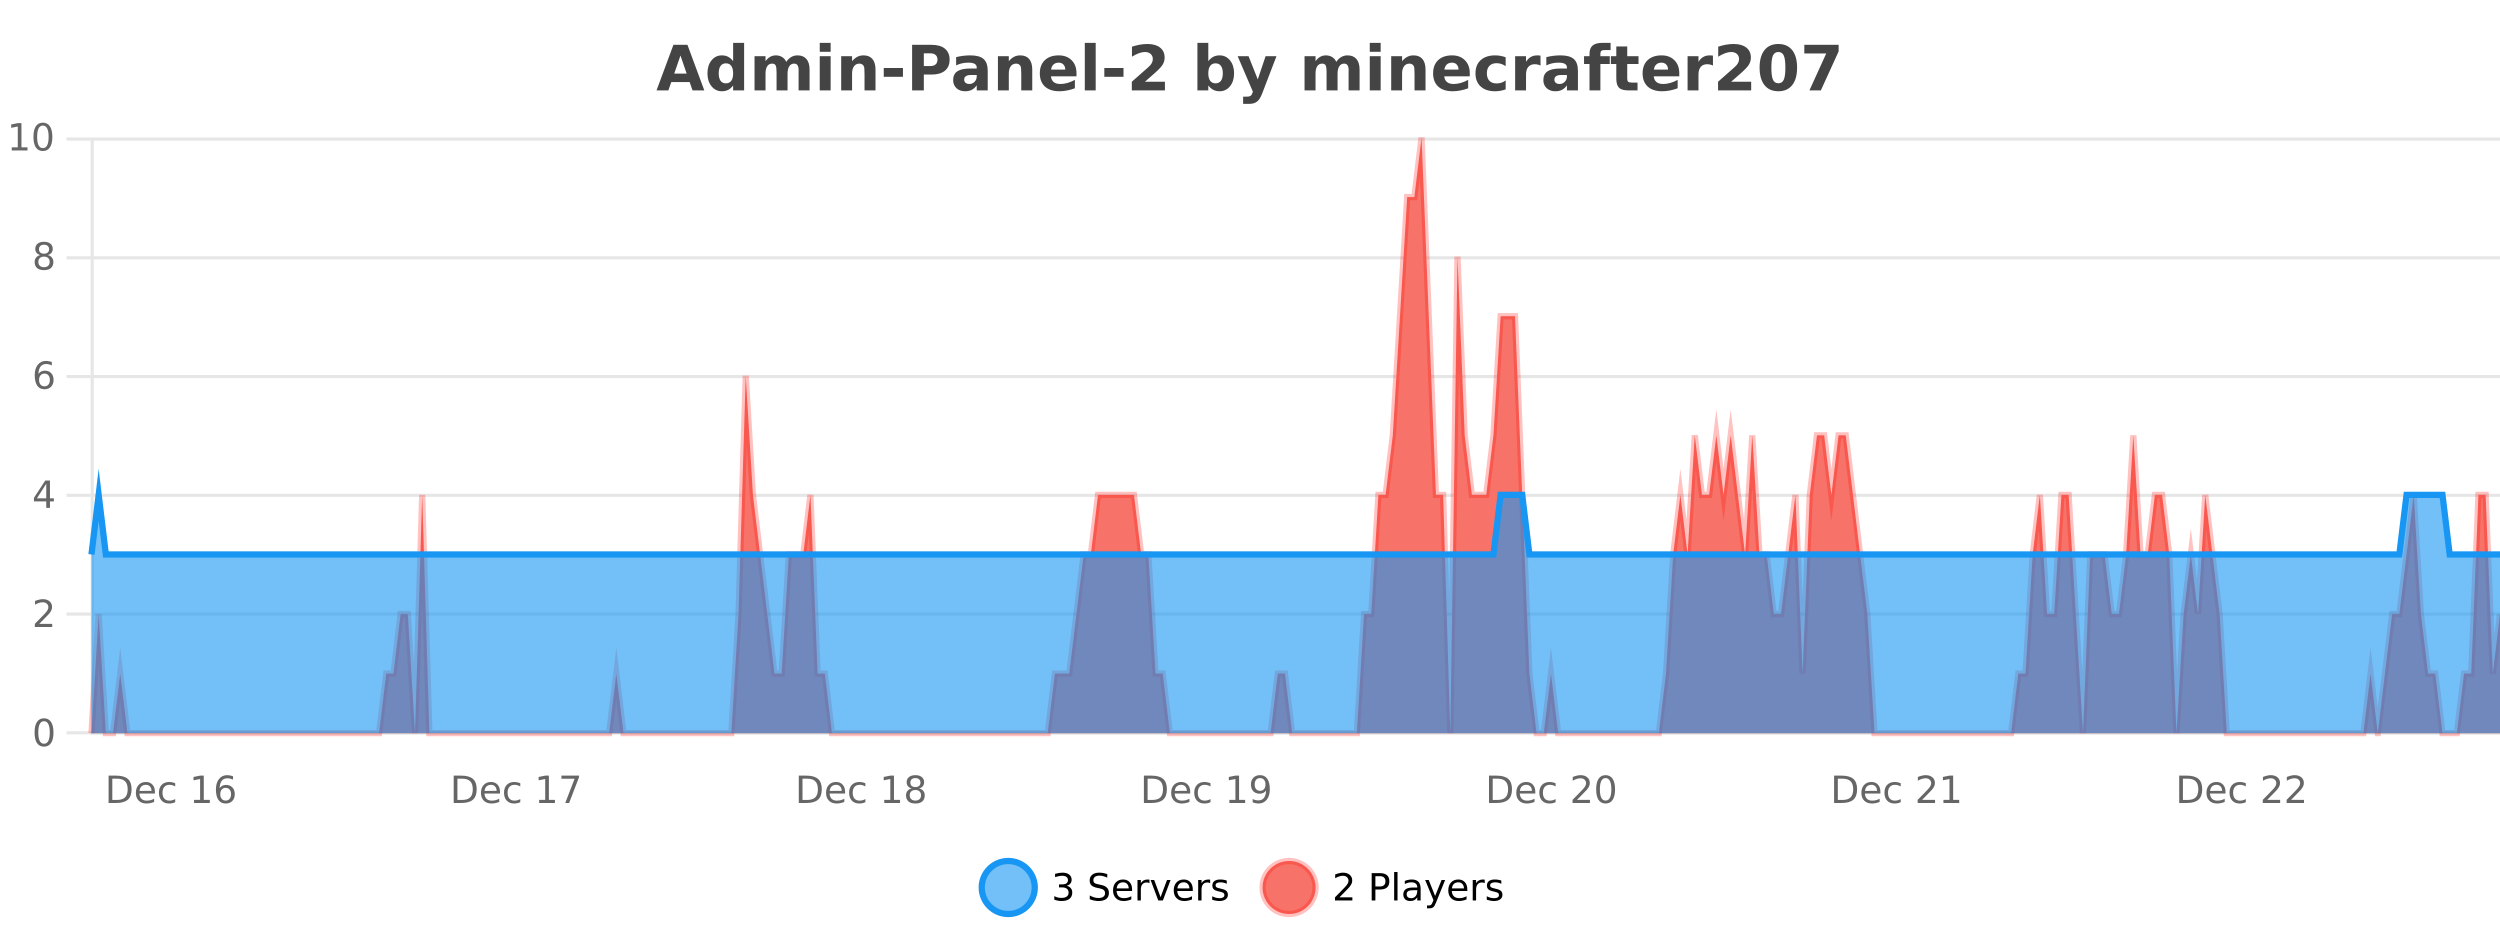 <?xml version="1.0" encoding="UTF-8"?>
<svg xmlns="http://www.w3.org/2000/svg" xmlns:xlink="http://www.w3.org/1999/xlink" width="800pt" height="300pt" viewBox="0 0 800 300" version="1.1">
<defs>
<clipPath id="clip1">
  <path d="M 285 263 L 360 263 L 360 300 L 285 300 Z M 285 263 "/>
</clipPath>
<clipPath id="clip2">
  <path d="M 375 263 L 450 263 L 450 300 L 375 300 Z M 375 263 "/>
</clipPath>
<clipPath id="clip3">
  <path d="M 29.27 44 L 800 44 L 800 234.602 L 29.27 234.602 Z M 29.27 44 "/>
</clipPath>
<clipPath id="clip4">
  <path d="M 28.27 43 L 800 43 L 800 235.602 L 28.27 235.602 Z M 28.27 43 "/>
</clipPath>
<clipPath id="clip5">
  <path d="M 29.27 158 L 800 158 L 800 234.602 L 29.27 234.602 Z M 29.27 158 "/>
</clipPath>
<clipPath id="clip6">
  <path d="M 28.27 130 L 800 130 L 800 206 L 28.27 206 Z M 28.27 130 "/>
</clipPath>
</defs>
<g id="surface2967721">
<rect x="0" y="0" width="800" height="300" style="fill:rgb(100%,100%,100%);fill-opacity:1;stroke:none;"/>
<path style="fill:none;stroke-width:1;stroke-linecap:butt;stroke-linejoin:miter;stroke:rgb(0%,0%,0%);stroke-opacity:0.098;stroke-miterlimit:10;" d="M 30 234.5 L 800 234.5 "/>
<path style="fill:none;stroke-width:1;stroke-linecap:butt;stroke-linejoin:miter;stroke:rgb(0%,0%,0%);stroke-opacity:0.098;stroke-miterlimit:10;" d="M 21.27 234.5 L 29 234.5 "/>
<path style="fill:none;stroke-width:1;stroke-linecap:butt;stroke-linejoin:miter;stroke:rgb(0%,0%,0%);stroke-opacity:0.098;stroke-miterlimit:10;" d="M 30 196.5 L 800 196.5 "/>
<path style="fill:none;stroke-width:1;stroke-linecap:butt;stroke-linejoin:miter;stroke:rgb(0%,0%,0%);stroke-opacity:0.098;stroke-miterlimit:10;" d="M 21.27 196.5 L 29 196.5 "/>
<path style="fill:none;stroke-width:1;stroke-linecap:butt;stroke-linejoin:miter;stroke:rgb(0%,0%,0%);stroke-opacity:0.098;stroke-miterlimit:10;" d="M 30 158.5 L 800 158.5 "/>
<path style="fill:none;stroke-width:1;stroke-linecap:butt;stroke-linejoin:miter;stroke:rgb(0%,0%,0%);stroke-opacity:0.098;stroke-miterlimit:10;" d="M 21.27 158.5 L 29 158.5 "/>
<path style="fill:none;stroke-width:1;stroke-linecap:butt;stroke-linejoin:miter;stroke:rgb(0%,0%,0%);stroke-opacity:0.098;stroke-miterlimit:10;" d="M 30 120.5 L 800 120.5 "/>
<path style="fill:none;stroke-width:1;stroke-linecap:butt;stroke-linejoin:miter;stroke:rgb(0%,0%,0%);stroke-opacity:0.098;stroke-miterlimit:10;" d="M 21.27 120.5 L 29 120.5 "/>
<path style="fill:none;stroke-width:1;stroke-linecap:butt;stroke-linejoin:miter;stroke:rgb(0%,0%,0%);stroke-opacity:0.098;stroke-miterlimit:10;" d="M 30 82.5 L 800 82.5 "/>
<path style="fill:none;stroke-width:1;stroke-linecap:butt;stroke-linejoin:miter;stroke:rgb(0%,0%,0%);stroke-opacity:0.098;stroke-miterlimit:10;" d="M 21.27 82.5 L 29 82.5 "/>
<path style="fill:none;stroke-width:1;stroke-linecap:butt;stroke-linejoin:miter;stroke:rgb(0%,0%,0%);stroke-opacity:0.098;stroke-miterlimit:10;" d="M 30 44.5 L 800 44.5 "/>
<path style="fill:none;stroke-width:1;stroke-linecap:butt;stroke-linejoin:miter;stroke:rgb(0%,0%,0%);stroke-opacity:0.098;stroke-miterlimit:10;" d="M 21.27 44.5 L 29 44.5 "/>
<path style=" stroke:none;fill-rule:nonzero;fill:rgb(9.02%,58.824%,95.294%);fill-opacity:0.6;" d="M 331.121 284 C 331.121 288.688 327.324 292.484 322.637 292.484 C 317.953 292.484 314.152 288.688 314.152 284 C 314.152 279.312 317.953 275.516 322.637 275.516 C 327.324 275.516 331.121 279.312 331.121 284 Z M 331.121 284 "/>
<g clip-path="url(#clip1)" clip-rule="nonzero">
<path style="fill:none;stroke-width:2;stroke-linecap:butt;stroke-linejoin:miter;stroke:rgb(9.02%,58.824%,95.294%);stroke-opacity:1;stroke-miterlimit:10;" d="M 331.121 284 C 331.121 288.688 327.324 292.484 322.637 292.484 C 317.953 292.484 314.152 288.688 314.152 284 C 314.152 279.312 317.953 275.516 322.637 275.516 C 327.324 275.516 331.121 279.312 331.121 284 Z M 331.121 284 "/>
</g>
<path style=" stroke:none;fill-rule:nonzero;fill:rgb(0%,0%,0%);fill-opacity:1;" d="M 341.328 283.438 C 341.891 283.562 342.328 283.82 342.641 284.203 C 342.961 284.578 343.125 285.047 343.125 285.609 C 343.125 286.477 342.828 287.148 342.234 287.625 C 341.641 288.094 340.797 288.328 339.703 288.328 C 339.336 288.328 338.957 288.289 338.562 288.219 C 338.176 288.148 337.781 288.039 337.375 287.891 L 337.375 286.75 C 337.695 286.938 338.051 287.086 338.438 287.188 C 338.832 287.281 339.242 287.328 339.672 287.328 C 340.41 287.328 340.973 287.184 341.359 286.891 C 341.754 286.602 341.953 286.172 341.953 285.609 C 341.953 285.102 341.77 284.699 341.406 284.406 C 341.039 284.117 340.539 283.969 339.906 283.969 L 338.875 283.969 L 338.875 283 L 339.953 283 C 340.523 283 340.969 282.887 341.281 282.656 C 341.594 282.418 341.75 282.078 341.75 281.641 C 341.75 281.195 341.586 280.852 341.266 280.609 C 340.953 280.371 340.5 280.25 339.906 280.25 C 339.57 280.25 339.219 280.289 338.844 280.359 C 338.477 280.422 338.07 280.527 337.625 280.672 L 337.625 279.625 C 338.082 279.5 338.504 279.406 338.891 279.344 C 339.285 279.281 339.656 279.25 340 279.25 C 340.906 279.25 341.617 279.453 342.141 279.859 C 342.66 280.266 342.922 280.82 342.922 281.516 C 342.922 282.008 342.781 282.418 342.5 282.75 C 342.227 283.086 341.836 283.312 341.328 283.438 Z M 354.32 279.688 L 354.32 280.844 C 353.871 280.637 353.445 280.48 353.039 280.375 C 352.641 280.262 352.262 280.203 351.898 280.203 C 351.25 280.203 350.75 280.328 350.398 280.578 C 350.055 280.828 349.883 281.188 349.883 281.656 C 349.883 282.043 349.996 282.336 350.227 282.531 C 350.453 282.73 350.898 282.887 351.555 283 L 352.258 283.156 C 353.141 283.324 353.793 283.621 354.211 284.047 C 354.637 284.465 354.852 285.027 354.852 285.734 C 354.852 286.59 354.562 287.234 353.992 287.672 C 353.43 288.109 352.594 288.328 351.492 288.328 C 351.086 288.328 350.648 288.281 350.18 288.188 C 349.711 288.094 349.227 287.953 348.727 287.766 L 348.727 286.547 C 349.203 286.82 349.672 287.023 350.133 287.156 C 350.602 287.293 351.055 287.359 351.492 287.359 C 352.168 287.359 352.688 287.23 353.055 286.969 C 353.43 286.699 353.617 286.32 353.617 285.828 C 353.617 285.402 353.48 285.07 353.211 284.828 C 352.949 284.578 352.516 284.398 351.914 284.281 L 351.195 284.141 C 350.309 283.965 349.668 283.688 349.273 283.312 C 348.887 282.938 348.695 282.418 348.695 281.75 C 348.695 280.969 348.965 280.359 349.508 279.922 C 350.047 279.477 350.797 279.25 351.758 279.25 C 352.172 279.25 352.59 279.289 353.008 279.359 C 353.434 279.434 353.871 279.543 354.32 279.688 Z M 362.266 284.609 L 362.266 285.125 L 357.297 285.125 C 357.348 285.875 357.57 286.445 357.969 286.828 C 358.375 287.215 358.93 287.406 359.641 287.406 C 360.055 287.406 360.457 287.359 360.844 287.266 C 361.238 287.164 361.629 287.008 362.016 286.797 L 362.016 287.828 C 361.617 287.984 361.219 288.105 360.812 288.188 C 360.406 288.281 359.992 288.328 359.578 288.328 C 358.535 288.328 357.707 288.027 357.094 287.422 C 356.477 286.809 356.172 285.98 356.172 284.938 C 356.172 283.867 356.461 283.016 357.047 282.391 C 357.629 281.758 358.41 281.438 359.391 281.438 C 360.273 281.438 360.973 281.727 361.484 282.297 C 362.004 282.859 362.266 283.633 362.266 284.609 Z M 361.188 284.281 C 361.176 283.699 361.008 283.23 360.688 282.875 C 360.363 282.523 359.938 282.344 359.406 282.344 C 358.801 282.344 358.316 282.516 357.953 282.859 C 357.598 283.203 357.395 283.684 357.344 284.297 Z M 367.836 282.594 C 367.711 282.531 367.574 282.484 367.43 282.453 C 367.293 282.414 367.137 282.391 366.961 282.391 C 366.355 282.391 365.887 282.59 365.555 282.984 C 365.23 283.383 365.07 283.953 365.07 284.703 L 365.07 288.156 L 363.992 288.156 L 363.992 281.594 L 365.07 281.594 L 365.07 282.609 C 365.297 282.215 365.594 281.922 365.961 281.734 C 366.324 281.539 366.766 281.438 367.289 281.438 C 367.359 281.438 367.438 281.445 367.523 281.453 C 367.617 281.465 367.715 281.48 367.82 281.5 Z M 368.195 281.594 L 369.336 281.594 L 371.383 287.094 L 373.445 281.594 L 374.586 281.594 L 372.117 288.156 L 370.648 288.156 Z M 381.688 284.609 L 381.688 285.125 L 376.719 285.125 C 376.77 285.875 376.992 286.445 377.391 286.828 C 377.797 287.215 378.352 287.406 379.062 287.406 C 379.477 287.406 379.879 287.359 380.266 287.266 C 380.66 287.164 381.051 287.008 381.438 286.797 L 381.438 287.828 C 381.039 287.984 380.641 288.105 380.234 288.188 C 379.828 288.281 379.414 288.328 379 288.328 C 377.957 288.328 377.129 288.027 376.516 287.422 C 375.898 286.809 375.594 285.98 375.594 284.938 C 375.594 283.867 375.883 283.016 376.469 282.391 C 377.051 281.758 377.832 281.438 378.812 281.438 C 379.695 281.438 380.395 281.727 380.906 282.297 C 381.426 282.859 381.688 283.633 381.688 284.609 Z M 380.609 284.281 C 380.598 283.699 380.43 283.23 380.109 282.875 C 379.785 282.523 379.359 282.344 378.828 282.344 C 378.223 282.344 377.738 282.516 377.375 282.859 C 377.02 283.203 376.816 283.684 376.766 284.297 Z M 387.258 282.594 C 387.133 282.531 386.996 282.484 386.852 282.453 C 386.715 282.414 386.559 282.391 386.383 282.391 C 385.777 282.391 385.309 282.59 384.977 282.984 C 384.652 283.383 384.492 283.953 384.492 284.703 L 384.492 288.156 L 383.414 288.156 L 383.414 281.594 L 384.492 281.594 L 384.492 282.609 C 384.719 282.215 385.016 281.922 385.383 281.734 C 385.746 281.539 386.188 281.438 386.711 281.438 C 386.781 281.438 386.859 281.445 386.945 281.453 C 387.039 281.465 387.137 281.48 387.242 281.5 Z M 392.562 281.781 L 392.562 282.812 C 392.258 282.656 391.941 282.543 391.609 282.469 C 391.285 282.387 390.945 282.344 390.594 282.344 C 390.062 282.344 389.66 282.43 389.391 282.594 C 389.117 282.75 388.984 282.996 388.984 283.328 C 388.984 283.578 389.078 283.777 389.266 283.922 C 389.461 284.059 389.852 284.188 390.438 284.312 L 390.797 284.406 C 391.566 284.562 392.113 284.793 392.438 285.094 C 392.758 285.398 392.922 285.812 392.922 286.344 C 392.922 286.961 392.676 287.445 392.188 287.797 C 391.707 288.152 391.047 288.328 390.203 288.328 C 389.848 288.328 389.477 288.289 389.094 288.219 C 388.719 288.156 388.32 288.059 387.906 287.922 L 387.906 286.797 C 388.301 287.008 388.691 287.164 389.078 287.266 C 389.461 287.371 389.848 287.422 390.234 287.422 C 390.734 287.422 391.117 287.34 391.391 287.172 C 391.672 286.996 391.812 286.746 391.812 286.422 C 391.812 286.133 391.711 285.906 391.516 285.75 C 391.316 285.594 390.883 285.445 390.219 285.297 L 389.844 285.219 C 389.176 285.074 388.691 284.855 388.391 284.562 C 388.098 284.273 387.953 283.875 387.953 283.375 C 387.953 282.75 388.172 282.273 388.609 281.938 C 389.047 281.605 389.664 281.438 390.469 281.438 C 390.863 281.438 391.238 281.469 391.594 281.531 C 391.945 281.586 392.27 281.668 392.562 281.781 Z M 332.637 277.016 "/>
<path style=" stroke:none;fill-rule:nonzero;fill:rgb(96.863%,44.706%,40.784%);fill-opacity:1;" d="M 420.988 284 C 420.988 288.688 417.191 292.484 412.504 292.484 C 407.82 292.484 404.02 288.688 404.02 284 C 404.02 279.312 407.82 275.516 412.504 275.516 C 417.191 275.516 420.988 279.312 420.988 284 Z M 420.988 284 "/>
<g clip-path="url(#clip2)" clip-rule="nonzero">
<path style="fill:none;stroke-width:2;stroke-linecap:butt;stroke-linejoin:miter;stroke:rgb(100%,4.706%,0%);stroke-opacity:0.247;stroke-miterlimit:10;" d="M 420.988 284 C 420.988 288.688 417.191 292.484 412.504 292.484 C 407.82 292.484 404.02 288.688 404.02 284 C 404.02 279.312 407.82 275.516 412.504 275.516 C 417.191 275.516 420.988 279.312 420.988 284 Z M 420.988 284 "/>
</g>
<path style=" stroke:none;fill-rule:nonzero;fill:rgb(0%,0%,0%);fill-opacity:1;" d="M 428.617 287.156 L 432.758 287.156 L 432.758 288.156 L 427.195 288.156 L 427.195 287.156 C 427.641 286.699 428.25 286.078 429.023 285.297 C 429.805 284.508 430.293 283.996 430.492 283.766 C 430.875 283.352 431.141 282.996 431.289 282.703 C 431.445 282.402 431.523 282.109 431.523 281.828 C 431.523 281.359 431.355 280.98 431.023 280.688 C 430.699 280.398 430.277 280.25 429.758 280.25 C 429.383 280.25 428.984 280.312 428.57 280.438 C 428.164 280.562 427.727 280.762 427.258 281.031 L 427.258 279.828 C 427.734 279.641 428.18 279.5 428.586 279.406 C 429 279.305 429.383 279.25 429.727 279.25 C 430.633 279.25 431.355 279.48 431.898 279.938 C 432.438 280.387 432.711 280.992 432.711 281.75 C 432.711 282.105 432.641 282.445 432.508 282.766 C 432.371 283.09 432.125 283.469 431.773 283.906 C 431.668 284.023 431.355 284.352 430.836 284.891 C 430.312 285.434 429.574 286.188 428.617 287.156 Z M 440.125 280.375 L 440.125 283.672 L 441.609 283.672 C 442.16 283.672 442.586 283.531 442.891 283.25 C 443.191 282.961 443.344 282.547 443.344 282.016 C 443.344 281.496 443.191 281.094 442.891 280.812 C 442.586 280.523 442.16 280.375 441.609 280.375 Z M 438.938 279.406 L 441.609 279.406 C 442.598 279.406 443.344 279.633 443.844 280.078 C 444.344 280.516 444.594 281.164 444.594 282.016 C 444.594 282.883 444.344 283.539 443.844 283.984 C 443.344 284.422 442.598 284.641 441.609 284.641 L 440.125 284.641 L 440.125 288.156 L 438.938 288.156 Z M 446.129 279.031 L 447.207 279.031 L 447.207 288.156 L 446.129 288.156 Z M 452.445 284.859 C 451.578 284.859 450.977 284.961 450.633 285.156 C 450.297 285.355 450.133 285.695 450.133 286.172 C 450.133 286.559 450.258 286.867 450.508 287.094 C 450.766 287.312 451.109 287.422 451.539 287.422 C 452.141 287.422 452.621 287.215 452.977 286.797 C 453.34 286.371 453.523 285.805 453.523 285.094 L 453.523 284.859 Z M 454.602 284.406 L 454.602 288.156 L 453.523 288.156 L 453.523 287.156 C 453.273 287.555 452.965 287.852 452.602 288.047 C 452.234 288.234 451.789 288.328 451.258 288.328 C 450.578 288.328 450.043 288.141 449.648 287.766 C 449.25 287.383 449.055 286.875 449.055 286.25 C 449.055 285.512 449.297 284.953 449.789 284.578 C 450.289 284.203 451.027 284.016 452.008 284.016 L 453.523 284.016 L 453.523 283.906 C 453.523 283.406 453.355 283.023 453.023 282.75 C 452.699 282.48 452.246 282.344 451.664 282.344 C 451.289 282.344 450.918 282.391 450.555 282.484 C 450.199 282.578 449.859 282.715 449.539 282.891 L 449.539 281.891 C 449.934 281.734 450.312 281.621 450.68 281.547 C 451.055 281.477 451.418 281.438 451.773 281.438 C 452.719 281.438 453.43 281.684 453.898 282.172 C 454.367 282.664 454.602 283.406 454.602 284.406 Z M 459.551 288.766 C 459.246 289.547 458.949 290.055 458.66 290.297 C 458.367 290.535 457.98 290.656 457.504 290.656 L 456.645 290.656 L 456.645 289.75 L 457.27 289.75 C 457.57 289.75 457.801 289.676 457.957 289.531 C 458.121 289.395 458.305 289.066 458.504 288.547 L 458.707 288.047 L 456.051 281.594 L 457.191 281.594 L 459.238 286.719 L 461.301 281.594 L 462.441 281.594 Z M 469.543 284.609 L 469.543 285.125 L 464.574 285.125 C 464.625 285.875 464.848 286.445 465.246 286.828 C 465.652 287.215 466.207 287.406 466.918 287.406 C 467.332 287.406 467.734 287.359 468.121 287.266 C 468.516 287.164 468.906 287.008 469.293 286.797 L 469.293 287.828 C 468.895 287.984 468.496 288.105 468.09 288.188 C 467.684 288.281 467.27 288.328 466.855 288.328 C 465.812 288.328 464.984 288.027 464.371 287.422 C 463.754 286.809 463.449 285.98 463.449 284.938 C 463.449 283.867 463.738 283.016 464.324 282.391 C 464.906 281.758 465.688 281.438 466.668 281.438 C 467.551 281.438 468.25 281.727 468.762 282.297 C 469.281 282.859 469.543 283.633 469.543 284.609 Z M 468.465 284.281 C 468.453 283.699 468.285 283.23 467.965 282.875 C 467.641 282.523 467.215 282.344 466.684 282.344 C 466.078 282.344 465.594 282.516 465.23 282.859 C 464.875 283.203 464.672 283.684 464.621 284.297 Z M 475.113 282.594 C 474.988 282.531 474.852 282.484 474.707 282.453 C 474.57 282.414 474.414 282.391 474.238 282.391 C 473.633 282.391 473.164 282.59 472.832 282.984 C 472.508 283.383 472.348 283.953 472.348 284.703 L 472.348 288.156 L 471.27 288.156 L 471.27 281.594 L 472.348 281.594 L 472.348 282.609 C 472.574 282.215 472.871 281.922 473.238 281.734 C 473.602 281.539 474.043 281.438 474.566 281.438 C 474.637 281.438 474.715 281.445 474.801 281.453 C 474.895 281.465 474.992 281.48 475.098 281.5 Z M 480.422 281.781 L 480.422 282.812 C 480.117 282.656 479.801 282.543 479.469 282.469 C 479.145 282.387 478.805 282.344 478.453 282.344 C 477.922 282.344 477.52 282.43 477.25 282.594 C 476.977 282.75 476.844 282.996 476.844 283.328 C 476.844 283.578 476.938 283.777 477.125 283.922 C 477.32 284.059 477.711 284.188 478.297 284.312 L 478.656 284.406 C 479.426 284.562 479.973 284.793 480.297 285.094 C 480.617 285.398 480.781 285.812 480.781 286.344 C 480.781 286.961 480.535 287.445 480.047 287.797 C 479.566 288.152 478.906 288.328 478.062 288.328 C 477.707 288.328 477.336 288.289 476.953 288.219 C 476.578 288.156 476.18 288.059 475.766 287.922 L 475.766 286.797 C 476.16 287.008 476.551 287.164 476.938 287.266 C 477.32 287.371 477.707 287.422 478.094 287.422 C 478.594 287.422 478.977 287.34 479.25 287.172 C 479.531 286.996 479.672 286.746 479.672 286.422 C 479.672 286.133 479.57 285.906 479.375 285.75 C 479.176 285.594 478.742 285.445 478.078 285.297 L 477.703 285.219 C 477.035 285.074 476.551 284.855 476.25 284.562 C 475.957 284.273 475.812 283.875 475.812 283.375 C 475.812 282.75 476.031 282.273 476.469 281.938 C 476.906 281.605 477.523 281.438 478.328 281.438 C 478.723 281.438 479.098 281.469 479.453 281.531 C 479.805 281.586 480.129 281.668 480.422 281.781 Z M 422.504 277.016 "/>
<path style=" stroke:none;fill-rule:nonzero;fill:rgb(26.667%,26.667%,26.667%);fill-opacity:1;" d="M 220.688 26.266 L 214.812 26.266 L 213.875 28.922 L 210.094 28.922 L 215.5 14.344 L 219.984 14.344 L 225.375 28.922 L 221.609 28.922 Z M 215.75 23.562 L 219.734 23.562 L 217.75 17.766 Z M 234.602 19.578 L 234.602 13.719 L 238.117 13.719 L 238.117 28.922 L 234.602 28.922 L 234.602 27.344 C 234.121 27.992 233.59 28.465 233.008 28.766 C 232.422 29.055 231.75 29.203 230.992 29.203 C 229.648 29.203 228.543 28.668 227.68 27.594 C 226.812 26.523 226.383 25.148 226.383 23.469 C 226.383 21.781 226.812 20.402 227.68 19.328 C 228.543 18.258 229.648 17.719 230.992 17.719 C 231.75 17.719 232.422 17.871 233.008 18.172 C 233.59 18.477 234.121 18.945 234.602 19.578 Z M 232.289 26.672 C 233.039 26.672 233.609 26.402 234.008 25.859 C 234.402 25.309 234.602 24.512 234.602 23.469 C 234.602 22.43 234.402 21.637 234.008 21.094 C 233.609 20.543 233.039 20.266 232.289 20.266 C 231.547 20.266 230.98 20.543 230.586 21.094 C 230.188 21.637 229.992 22.43 229.992 23.469 C 229.992 24.512 230.188 25.309 230.586 25.859 C 230.98 26.402 231.547 26.672 232.289 26.672 Z M 251.609 19.797 C 252.055 19.121 252.582 18.605 253.188 18.25 C 253.801 17.898 254.473 17.719 255.203 17.719 C 256.453 17.719 257.406 18.109 258.062 18.891 C 258.727 19.664 259.062 20.789 259.062 22.266 L 259.062 28.922 L 255.547 28.922 L 255.547 23.219 C 255.547 23.137 255.547 23.047 255.547 22.953 C 255.555 22.859 255.562 22.73 255.562 22.562 C 255.562 21.793 255.445 21.234 255.219 20.891 C 254.988 20.539 254.617 20.359 254.109 20.359 C 253.453 20.359 252.941 20.637 252.578 21.188 C 252.211 21.73 252.023 22.516 252.016 23.547 L 252.016 28.922 L 248.5 28.922 L 248.5 23.219 C 248.5 22.012 248.395 21.234 248.188 20.891 C 247.977 20.539 247.609 20.359 247.078 20.359 C 246.398 20.359 245.879 20.637 245.516 21.188 C 245.148 21.73 244.969 22.516 244.969 23.547 L 244.969 28.922 L 241.453 28.922 L 241.453 17.984 L 244.969 17.984 L 244.969 19.578 C 245.406 18.965 245.898 18.5 246.453 18.188 C 247.004 17.875 247.617 17.719 248.297 17.719 C 249.047 17.719 249.711 17.902 250.297 18.266 C 250.879 18.633 251.316 19.141 251.609 19.797 Z M 262.32 17.984 L 265.805 17.984 L 265.805 28.922 L 262.32 28.922 Z M 262.32 13.719 L 265.805 13.719 L 265.805 16.578 L 262.32 16.578 Z M 280.164 22.266 L 280.164 28.922 L 276.648 28.922 L 276.648 23.828 C 276.648 22.883 276.625 22.23 276.586 21.875 C 276.543 21.512 276.469 21.246 276.367 21.078 C 276.23 20.852 276.043 20.672 275.805 20.547 C 275.574 20.422 275.309 20.359 275.008 20.359 C 274.277 20.359 273.703 20.641 273.289 21.203 C 272.871 21.766 272.664 22.547 272.664 23.547 L 272.664 28.922 L 269.18 28.922 L 269.18 17.984 L 272.664 17.984 L 272.664 19.578 C 273.195 18.945 273.758 18.477 274.352 18.172 C 274.945 17.871 275.594 17.719 276.305 17.719 C 277.574 17.719 278.531 18.109 279.18 18.891 C 279.836 19.664 280.164 20.789 280.164 22.266 Z M 282.805 21.75 L 288.945 21.75 L 288.945 24.578 L 282.805 24.578 Z M 291.875 14.344 L 298.109 14.344 C 299.961 14.344 301.383 14.758 302.375 15.578 C 303.375 16.402 303.875 17.574 303.875 19.094 C 303.875 20.625 303.375 21.805 302.375 22.625 C 301.383 23.449 299.961 23.859 298.109 23.859 L 295.625 23.859 L 295.625 28.922 L 291.875 28.922 Z M 295.625 17.062 L 295.625 21.141 L 297.703 21.141 C 298.43 21.141 298.992 20.965 299.391 20.609 C 299.797 20.258 300 19.75 300 19.094 C 300 18.449 299.797 17.949 299.391 17.594 C 298.992 17.242 298.43 17.062 297.703 17.062 Z M 310.727 24 C 309.996 24 309.449 24.125 309.086 24.375 C 308.719 24.617 308.539 24.98 308.539 25.469 C 308.539 25.906 308.684 26.25 308.977 26.5 C 309.277 26.75 309.688 26.875 310.211 26.875 C 310.867 26.875 311.418 26.641 311.867 26.172 C 312.324 25.703 312.555 25.117 312.555 24.406 L 312.555 24 Z M 316.07 22.688 L 316.07 28.922 L 312.555 28.922 L 312.555 27.297 C 312.086 27.965 311.555 28.449 310.961 28.75 C 310.375 29.051 309.664 29.203 308.82 29.203 C 307.695 29.203 306.777 28.875 306.07 28.219 C 305.359 27.555 305.008 26.695 305.008 25.641 C 305.008 24.359 305.445 23.422 306.32 22.828 C 307.203 22.227 308.594 21.922 310.492 21.922 L 312.555 21.922 L 312.555 21.641 C 312.555 21.09 312.336 20.688 311.898 20.438 C 311.461 20.18 310.777 20.047 309.852 20.047 C 309.102 20.047 308.402 20.125 307.758 20.281 C 307.109 20.43 306.512 20.648 305.961 20.938 L 305.961 18.281 C 306.711 18.094 307.461 17.953 308.211 17.859 C 308.969 17.766 309.73 17.719 310.492 17.719 C 312.461 17.719 313.883 18.109 314.758 18.891 C 315.633 19.664 316.07 20.93 316.07 22.688 Z M 330.32 22.266 L 330.32 28.922 L 326.805 28.922 L 326.805 23.828 C 326.805 22.883 326.781 22.23 326.742 21.875 C 326.699 21.512 326.625 21.246 326.523 21.078 C 326.387 20.852 326.199 20.672 325.961 20.547 C 325.73 20.422 325.465 20.359 325.164 20.359 C 324.434 20.359 323.859 20.641 323.445 21.203 C 323.027 21.766 322.82 22.547 322.82 23.547 L 322.82 28.922 L 319.336 28.922 L 319.336 17.984 L 322.82 17.984 L 322.82 19.578 C 323.352 18.945 323.914 18.477 324.508 18.172 C 325.102 17.871 325.75 17.719 326.461 17.719 C 327.73 17.719 328.688 18.109 329.336 18.891 C 329.992 19.664 330.32 20.789 330.32 22.266 Z M 344.477 23.422 L 344.477 24.422 L 336.305 24.422 C 336.387 25.246 336.684 25.859 337.195 26.266 C 337.703 26.672 338.414 26.875 339.32 26.875 C 340.059 26.875 340.812 26.766 341.586 26.547 C 342.355 26.328 343.148 26 343.961 25.562 L 343.961 28.25 C 343.137 28.562 342.309 28.797 341.477 28.953 C 340.652 29.117 339.828 29.203 339.008 29.203 C 337.027 29.203 335.484 28.703 334.383 27.703 C 333.289 26.695 332.742 25.281 332.742 23.469 C 332.742 21.68 333.277 20.273 334.352 19.25 C 335.434 18.23 336.918 17.719 338.805 17.719 C 340.523 17.719 341.898 18.242 342.93 19.281 C 343.961 20.312 344.477 21.695 344.477 23.422 Z M 340.883 22.266 C 340.883 21.602 340.688 21.062 340.305 20.656 C 339.918 20.25 339.414 20.047 338.789 20.047 C 338.109 20.047 337.559 20.242 337.133 20.625 C 336.715 21 336.453 21.547 336.352 22.266 Z M 347.137 13.719 L 350.621 13.719 L 350.621 28.922 L 347.137 28.922 Z M 353.383 21.75 L 359.523 21.75 L 359.523 24.578 L 353.383 24.578 Z M 366.371 26.156 L 372.777 26.156 L 372.777 28.922 L 362.184 28.922 L 362.184 26.156 L 367.512 21.453 C 367.988 21.027 368.34 20.609 368.559 20.203 C 368.785 19.789 368.902 19.359 368.902 18.922 C 368.902 18.234 368.672 17.684 368.215 17.266 C 367.754 16.852 367.145 16.641 366.387 16.641 C 365.801 16.641 365.16 16.766 364.465 17.016 C 363.766 17.266 363.02 17.641 362.23 18.141 L 362.23 14.938 C 363.074 14.656 363.906 14.445 364.73 14.297 C 365.562 14.152 366.375 14.078 367.168 14.078 C 368.918 14.078 370.27 14.465 371.23 15.234 C 372.199 15.996 372.684 17.062 372.684 18.438 C 372.684 19.242 372.473 19.984 372.059 20.672 C 371.652 21.352 370.793 22.266 369.48 23.422 Z M 388.984 26.672 C 389.734 26.672 390.305 26.402 390.703 25.859 C 391.098 25.309 391.297 24.512 391.297 23.469 C 391.297 22.43 391.098 21.637 390.703 21.094 C 390.305 20.543 389.734 20.266 388.984 20.266 C 388.234 20.266 387.656 20.543 387.25 21.094 C 386.852 21.637 386.656 22.43 386.656 23.469 C 386.656 24.5 386.852 25.293 387.25 25.844 C 387.656 26.398 388.234 26.672 388.984 26.672 Z M 386.656 19.578 C 387.145 18.945 387.68 18.477 388.266 18.172 C 388.848 17.871 389.52 17.719 390.281 17.719 C 391.633 17.719 392.742 18.258 393.609 19.328 C 394.473 20.402 394.906 21.781 394.906 23.469 C 394.906 25.148 394.473 26.523 393.609 27.594 C 392.742 28.668 391.633 29.203 390.281 29.203 C 389.52 29.203 388.848 29.051 388.266 28.75 C 387.68 28.449 387.145 27.98 386.656 27.344 L 386.656 28.922 L 383.172 28.922 L 383.172 13.719 L 386.656 13.719 Z M 396.051 17.984 L 399.535 17.984 L 402.488 25.406 L 404.988 17.984 L 408.473 17.984 L 403.879 29.953 C 403.418 31.172 402.879 32.02 402.254 32.5 C 401.637 32.988 400.832 33.234 399.832 33.234 L 397.801 33.234 L 397.801 30.938 L 398.895 30.938 C 399.488 30.938 399.918 30.844 400.191 30.656 C 400.461 30.469 400.668 30.129 400.816 29.641 L 400.926 29.344 Z M 427.613 19.797 C 428.059 19.121 428.586 18.605 429.191 18.25 C 429.805 17.898 430.477 17.719 431.207 17.719 C 432.457 17.719 433.41 18.109 434.066 18.891 C 434.73 19.664 435.066 20.789 435.066 22.266 L 435.066 28.922 L 431.551 28.922 L 431.551 23.219 C 431.551 23.137 431.551 23.047 431.551 22.953 C 431.559 22.859 431.566 22.73 431.566 22.562 C 431.566 21.793 431.449 21.234 431.223 20.891 C 430.992 20.539 430.621 20.359 430.113 20.359 C 429.457 20.359 428.945 20.637 428.582 21.188 C 428.215 21.73 428.027 22.516 428.02 23.547 L 428.02 28.922 L 424.504 28.922 L 424.504 23.219 C 424.504 22.012 424.398 21.234 424.191 20.891 C 423.98 20.539 423.613 20.359 423.082 20.359 C 422.402 20.359 421.883 20.637 421.52 21.188 C 421.152 21.73 420.973 22.516 420.973 23.547 L 420.973 28.922 L 417.457 28.922 L 417.457 17.984 L 420.973 17.984 L 420.973 19.578 C 421.41 18.965 421.902 18.5 422.457 18.188 C 423.008 17.875 423.621 17.719 424.301 17.719 C 425.051 17.719 425.715 17.902 426.301 18.266 C 426.883 18.633 427.32 19.141 427.613 19.797 Z M 438.328 17.984 L 441.812 17.984 L 441.812 28.922 L 438.328 28.922 Z M 438.328 13.719 L 441.812 13.719 L 441.812 16.578 L 438.328 16.578 Z M 456.168 22.266 L 456.168 28.922 L 452.652 28.922 L 452.652 23.828 C 452.652 22.883 452.629 22.23 452.59 21.875 C 452.547 21.512 452.473 21.246 452.371 21.078 C 452.234 20.852 452.047 20.672 451.809 20.547 C 451.578 20.422 451.312 20.359 451.012 20.359 C 450.281 20.359 449.707 20.641 449.293 21.203 C 448.875 21.766 448.668 22.547 448.668 23.547 L 448.668 28.922 L 445.184 28.922 L 445.184 17.984 L 448.668 17.984 L 448.668 19.578 C 449.199 18.945 449.762 18.477 450.355 18.172 C 450.949 17.871 451.598 17.719 452.309 17.719 C 453.578 17.719 454.535 18.109 455.184 18.891 C 455.84 19.664 456.168 20.789 456.168 22.266 Z M 470.328 23.422 L 470.328 24.422 L 462.156 24.422 C 462.238 25.246 462.535 25.859 463.047 26.266 C 463.555 26.672 464.266 26.875 465.172 26.875 C 465.91 26.875 466.664 26.766 467.438 26.547 C 468.207 26.328 469 26 469.812 25.562 L 469.812 28.25 C 468.988 28.562 468.16 28.797 467.328 28.953 C 466.504 29.117 465.68 29.203 464.859 29.203 C 462.879 29.203 461.336 28.703 460.234 27.703 C 459.141 26.695 458.594 25.281 458.594 23.469 C 458.594 21.68 459.129 20.273 460.203 19.25 C 461.285 18.23 462.77 17.719 464.656 17.719 C 466.375 17.719 467.75 18.242 468.781 19.281 C 469.812 20.312 470.328 21.695 470.328 23.422 Z M 466.734 22.266 C 466.734 21.602 466.539 21.062 466.156 20.656 C 465.77 20.25 465.266 20.047 464.641 20.047 C 463.961 20.047 463.41 20.242 462.984 20.625 C 462.566 21 462.305 21.547 462.203 22.266 Z M 481.812 18.328 L 481.812 21.172 C 481.344 20.852 480.867 20.609 480.391 20.453 C 479.91 20.297 479.41 20.219 478.891 20.219 C 477.922 20.219 477.16 20.508 476.609 21.078 C 476.066 21.641 475.797 22.438 475.797 23.469 C 475.797 24.492 476.066 25.289 476.609 25.859 C 477.16 26.422 477.922 26.703 478.891 26.703 C 479.441 26.703 479.961 26.625 480.453 26.469 C 480.941 26.305 481.395 26.059 481.812 25.734 L 481.812 28.594 C 481.27 28.805 480.719 28.953 480.156 29.047 C 479.594 29.148 479.023 29.203 478.453 29.203 C 476.484 29.203 474.941 28.699 473.828 27.688 C 472.711 26.68 472.156 25.273 472.156 23.469 C 472.156 21.656 472.711 20.246 473.828 19.234 C 474.941 18.227 476.484 17.719 478.453 17.719 C 479.023 17.719 479.586 17.773 480.141 17.875 C 480.703 17.969 481.258 18.121 481.812 18.328 Z M 492.969 20.969 C 492.656 20.824 492.348 20.719 492.047 20.656 C 491.742 20.586 491.441 20.547 491.141 20.547 C 490.234 20.547 489.535 20.836 489.047 21.406 C 488.566 21.98 488.328 22.805 488.328 23.875 L 488.328 28.922 L 484.844 28.922 L 484.844 17.984 L 488.328 17.984 L 488.328 19.781 C 488.773 19.062 489.289 18.543 489.875 18.219 C 490.457 17.887 491.156 17.719 491.969 17.719 C 492.094 17.719 492.223 17.727 492.359 17.734 C 492.492 17.746 492.691 17.766 492.953 17.797 Z M 499.594 24 C 498.863 24 498.316 24.125 497.953 24.375 C 497.586 24.617 497.406 24.98 497.406 25.469 C 497.406 25.906 497.551 26.25 497.844 26.5 C 498.145 26.75 498.555 26.875 499.078 26.875 C 499.734 26.875 500.285 26.641 500.734 26.172 C 501.191 25.703 501.422 25.117 501.422 24.406 L 501.422 24 Z M 504.938 22.688 L 504.938 28.922 L 501.422 28.922 L 501.422 27.297 C 500.953 27.965 500.422 28.449 499.828 28.75 C 499.242 29.051 498.531 29.203 497.688 29.203 C 496.562 29.203 495.645 28.875 494.938 28.219 C 494.227 27.555 493.875 26.695 493.875 25.641 C 493.875 24.359 494.312 23.422 495.188 22.828 C 496.07 22.227 497.461 21.922 499.359 21.922 L 501.422 21.922 L 501.422 21.641 C 501.422 21.09 501.203 20.688 500.766 20.438 C 500.328 20.18 499.645 20.047 498.719 20.047 C 497.969 20.047 497.27 20.125 496.625 20.281 C 495.977 20.43 495.379 20.648 494.828 20.938 L 494.828 18.281 C 495.578 18.094 496.328 17.953 497.078 17.859 C 497.836 17.766 498.598 17.719 499.359 17.719 C 501.328 17.719 502.75 18.109 503.625 18.891 C 504.5 19.664 504.938 20.93 504.938 22.688 Z M 515.391 13.719 L 515.391 16.016 L 513.453 16.016 C 512.961 16.016 512.617 16.109 512.422 16.297 C 512.223 16.477 512.125 16.781 512.125 17.219 L 512.125 17.984 L 515.125 17.984 L 515.125 20.484 L 512.125 20.484 L 512.125 28.922 L 508.641 28.922 L 508.641 20.484 L 506.891 20.484 L 506.891 17.984 L 508.641 17.984 L 508.641 17.219 C 508.641 16.031 508.969 15.152 509.625 14.578 C 510.289 14.008 511.32 13.719 512.719 13.719 Z M 520.715 14.875 L 520.715 17.984 L 524.324 17.984 L 524.324 20.484 L 520.715 20.484 L 520.715 25.125 C 520.715 25.637 520.812 25.98 521.012 26.156 C 521.219 26.336 521.621 26.422 522.215 26.422 L 524.012 26.422 L 524.012 28.922 L 521.012 28.922 C 519.637 28.922 518.656 28.637 518.074 28.062 C 517.5 27.48 517.215 26.5 517.215 25.125 L 517.215 20.484 L 515.48 20.484 L 515.48 17.984 L 517.215 17.984 L 517.215 14.875 Z M 537.367 23.422 L 537.367 24.422 L 529.195 24.422 C 529.277 25.246 529.574 25.859 530.086 26.266 C 530.594 26.672 531.305 26.875 532.211 26.875 C 532.949 26.875 533.703 26.766 534.477 26.547 C 535.246 26.328 536.039 26 536.852 25.562 L 536.852 28.25 C 536.027 28.562 535.199 28.797 534.367 28.953 C 533.543 29.117 532.719 29.203 531.898 29.203 C 529.918 29.203 528.375 28.703 527.273 27.703 C 526.18 26.695 525.633 25.281 525.633 23.469 C 525.633 21.68 526.168 20.273 527.242 19.25 C 528.324 18.23 529.809 17.719 531.695 17.719 C 533.414 17.719 534.789 18.242 535.82 19.281 C 536.852 20.312 537.367 21.695 537.367 23.422 Z M 533.773 22.266 C 533.773 21.602 533.578 21.062 533.195 20.656 C 532.809 20.25 532.305 20.047 531.68 20.047 C 531 20.047 530.449 20.242 530.023 20.625 C 529.605 21 529.344 21.547 529.242 22.266 Z M 548.152 20.969 C 547.84 20.824 547.531 20.719 547.23 20.656 C 546.926 20.586 546.625 20.547 546.324 20.547 C 545.418 20.547 544.719 20.836 544.23 21.406 C 543.75 21.98 543.512 22.805 543.512 23.875 L 543.512 28.922 L 540.027 28.922 L 540.027 17.984 L 543.512 17.984 L 543.512 19.781 C 543.957 19.062 544.473 18.543 545.059 18.219 C 545.641 17.887 546.34 17.719 547.152 17.719 C 547.277 17.719 547.406 17.727 547.543 17.734 C 547.676 17.746 547.875 17.766 548.137 17.797 Z M 553.969 26.156 L 560.375 26.156 L 560.375 28.922 L 549.781 28.922 L 549.781 26.156 L 555.109 21.453 C 555.586 21.027 555.938 20.609 556.156 20.203 C 556.383 19.789 556.5 19.359 556.5 18.922 C 556.5 18.234 556.27 17.684 555.812 17.266 C 555.352 16.852 554.742 16.641 553.984 16.641 C 553.398 16.641 552.758 16.766 552.062 17.016 C 551.363 17.266 550.617 17.641 549.828 18.141 L 549.828 14.938 C 550.672 14.656 551.504 14.445 552.328 14.297 C 553.16 14.152 553.973 14.078 554.766 14.078 C 556.516 14.078 557.867 14.465 558.828 15.234 C 559.797 15.996 560.281 17.062 560.281 18.438 C 560.281 19.242 560.07 19.984 559.656 20.672 C 559.25 21.352 558.391 22.266 557.078 23.422 Z M 571.32 21.609 C 571.32 19.789 571.148 18.508 570.805 17.766 C 570.461 17.016 569.887 16.641 569.086 16.641 C 568.273 16.641 567.695 17.016 567.352 17.766 C 567.008 18.508 566.836 19.789 566.836 21.609 C 566.836 23.453 567.008 24.758 567.352 25.516 C 567.695 26.266 568.273 26.641 569.086 26.641 C 569.887 26.641 570.461 26.266 570.805 25.516 C 571.148 24.758 571.32 23.453 571.32 21.609 Z M 575.07 21.641 C 575.07 24.059 574.547 25.922 573.508 27.234 C 572.465 28.547 570.992 29.203 569.086 29.203 C 567.156 29.203 565.672 28.547 564.633 27.234 C 563.59 25.922 563.07 24.059 563.07 21.641 C 563.07 19.227 563.59 17.359 564.633 16.047 C 565.672 14.734 567.156 14.078 569.086 14.078 C 570.992 14.078 572.465 14.734 573.508 16.047 C 574.547 17.359 575.07 19.227 575.07 21.641 Z M 577.379 14.344 L 588.363 14.344 L 588.363 16.453 L 582.676 28.922 L 579.02 28.922 L 584.395 17.109 L 577.379 17.109 Z M 210 10.359 "/>
<path style="fill:none;stroke-width:1;stroke-linecap:butt;stroke-linejoin:miter;stroke:rgb(0%,0%,0%);stroke-opacity:0.098;stroke-miterlimit:10;" d="M 29 234.5 L 801 234.5 "/>
<path style=" stroke:none;fill-rule:nonzero;fill:rgb(40%,40%,40%);fill-opacity:1;" d="M 35.938 249.172 L 35.938 255.984 L 37.375 255.984 C 38.582 255.984 39.461 255.715 40.016 255.172 C 40.578 254.621 40.859 253.75 40.859 252.562 C 40.859 251.398 40.578 250.543 40.016 250 C 39.461 249.449 38.582 249.172 37.375 249.172 Z M 34.75 248.203 L 37.188 248.203 C 38.883 248.203 40.129 248.559 40.922 249.266 C 41.711 249.965 42.109 251.062 42.109 252.562 C 42.109 254.074 41.707 255.184 40.906 255.891 C 40.113 256.602 38.875 256.953 37.188 256.953 L 34.75 256.953 Z M 49.57 253.406 L 49.57 253.922 L 44.602 253.922 C 44.652 254.672 44.875 255.242 45.273 255.625 C 45.68 256.012 46.234 256.203 46.945 256.203 C 47.359 256.203 47.762 256.156 48.148 256.062 C 48.543 255.961 48.934 255.805 49.32 255.594 L 49.32 256.625 C 48.922 256.781 48.523 256.902 48.117 256.984 C 47.711 257.078 47.297 257.125 46.883 257.125 C 45.84 257.125 45.012 256.824 44.398 256.219 C 43.781 255.605 43.477 254.777 43.477 253.734 C 43.477 252.664 43.766 251.812 44.352 251.188 C 44.934 250.555 45.715 250.234 46.695 250.234 C 47.578 250.234 48.277 250.523 48.789 251.094 C 49.309 251.656 49.57 252.43 49.57 253.406 Z M 48.492 253.078 C 48.48 252.496 48.312 252.027 47.992 251.672 C 47.668 251.32 47.242 251.141 46.711 251.141 C 46.105 251.141 45.621 251.312 45.258 251.656 C 44.902 252 44.699 252.48 44.648 253.094 Z M 56.062 250.641 L 56.062 251.656 C 55.75 251.48 55.441 251.352 55.141 251.266 C 54.836 251.184 54.531 251.141 54.219 251.141 C 53.508 251.141 52.961 251.367 52.578 251.812 C 52.191 252.25 52 252.871 52 253.672 C 52 254.477 52.191 255.102 52.578 255.547 C 52.961 255.984 53.508 256.203 54.219 256.203 C 54.531 256.203 54.836 256.164 55.141 256.078 C 55.441 255.996 55.75 255.871 56.062 255.703 L 56.062 256.703 C 55.758 256.84 55.445 256.945 55.125 257.016 C 54.801 257.086 54.457 257.125 54.094 257.125 C 53.102 257.125 52.316 256.82 51.734 256.203 C 51.148 255.578 50.859 254.734 50.859 253.672 C 50.859 252.609 51.148 251.773 51.734 251.156 C 52.328 250.543 53.141 250.234 54.172 250.234 C 54.492 250.234 54.812 250.273 55.125 250.344 C 55.445 250.406 55.758 250.508 56.062 250.641 Z M 62.098 255.953 L 64.035 255.953 L 64.035 249.281 L 61.926 249.703 L 61.926 248.625 L 64.02 248.203 L 65.207 248.203 L 65.207 255.953 L 67.145 255.953 L 67.145 256.953 L 62.098 256.953 Z M 72.219 252.109 C 71.688 252.109 71.266 252.293 70.953 252.656 C 70.641 253.023 70.484 253.516 70.484 254.141 C 70.484 254.777 70.641 255.277 70.953 255.641 C 71.266 256.008 71.688 256.188 72.219 256.188 C 72.75 256.188 73.164 256.008 73.469 255.641 C 73.781 255.277 73.938 254.777 73.938 254.141 C 73.938 253.516 73.781 253.023 73.469 252.656 C 73.164 252.293 72.75 252.109 72.219 252.109 Z M 74.562 248.391 L 74.562 249.469 C 74.258 249.336 73.957 249.23 73.656 249.156 C 73.352 249.086 73.055 249.047 72.766 249.047 C 71.984 249.047 71.383 249.312 70.969 249.844 C 70.562 250.367 70.328 251.156 70.266 252.219 C 70.492 251.887 70.781 251.633 71.125 251.453 C 71.477 251.266 71.863 251.172 72.281 251.172 C 73.156 251.172 73.848 251.438 74.359 251.969 C 74.867 252.5 75.125 253.227 75.125 254.141 C 75.125 255.047 74.859 255.773 74.328 256.312 C 73.797 256.855 73.094 257.125 72.219 257.125 C 71.195 257.125 70.422 256.742 69.891 255.969 C 69.359 255.188 69.094 254.062 69.094 252.594 C 69.094 251.211 69.422 250.105 70.078 249.281 C 70.734 248.461 71.613 248.047 72.719 248.047 C 73.008 248.047 73.305 248.078 73.609 248.141 C 73.91 248.195 74.227 248.277 74.562 248.391 Z M 33.578 245.816 "/>
<path style=" stroke:none;fill-rule:nonzero;fill:rgb(40%,40%,40%);fill-opacity:1;" d="M 146.371 249.172 L 146.371 255.984 L 147.809 255.984 C 149.016 255.984 149.895 255.715 150.449 255.172 C 151.012 254.621 151.293 253.75 151.293 252.562 C 151.293 251.398 151.012 250.543 150.449 250 C 149.895 249.449 149.016 249.172 147.809 249.172 Z M 145.184 248.203 L 147.621 248.203 C 149.316 248.203 150.562 248.559 151.355 249.266 C 152.145 249.965 152.543 251.062 152.543 252.562 C 152.543 254.074 152.141 255.184 151.34 255.891 C 150.547 256.602 149.309 256.953 147.621 256.953 L 145.184 256.953 Z M 160 253.406 L 160 253.922 L 155.031 253.922 C 155.082 254.672 155.305 255.242 155.703 255.625 C 156.109 256.012 156.664 256.203 157.375 256.203 C 157.789 256.203 158.191 256.156 158.578 256.062 C 158.973 255.961 159.363 255.805 159.75 255.594 L 159.75 256.625 C 159.352 256.781 158.953 256.902 158.547 256.984 C 158.141 257.078 157.727 257.125 157.312 257.125 C 156.27 257.125 155.441 256.824 154.828 256.219 C 154.211 255.605 153.906 254.777 153.906 253.734 C 153.906 252.664 154.195 251.812 154.781 251.188 C 155.363 250.555 156.145 250.234 157.125 250.234 C 158.008 250.234 158.707 250.523 159.219 251.094 C 159.738 251.656 160 252.43 160 253.406 Z M 158.922 253.078 C 158.91 252.496 158.742 252.027 158.422 251.672 C 158.098 251.32 157.672 251.141 157.141 251.141 C 156.535 251.141 156.051 251.312 155.688 251.656 C 155.332 252 155.129 252.48 155.078 253.094 Z M 166.492 250.641 L 166.492 251.656 C 166.18 251.48 165.871 251.352 165.57 251.266 C 165.266 251.184 164.961 251.141 164.648 251.141 C 163.938 251.141 163.391 251.367 163.008 251.812 C 162.621 252.25 162.43 252.871 162.43 253.672 C 162.43 254.477 162.621 255.102 163.008 255.547 C 163.391 255.984 163.938 256.203 164.648 256.203 C 164.961 256.203 165.266 256.164 165.57 256.078 C 165.871 255.996 166.18 255.871 166.492 255.703 L 166.492 256.703 C 166.188 256.84 165.875 256.945 165.555 257.016 C 165.23 257.086 164.887 257.125 164.523 257.125 C 163.531 257.125 162.746 256.82 162.164 256.203 C 161.578 255.578 161.289 254.734 161.289 253.672 C 161.289 252.609 161.578 251.773 162.164 251.156 C 162.758 250.543 163.57 250.234 164.602 250.234 C 164.922 250.234 165.242 250.273 165.555 250.344 C 165.875 250.406 166.188 250.508 166.492 250.641 Z M 172.531 255.953 L 174.469 255.953 L 174.469 249.281 L 172.359 249.703 L 172.359 248.625 L 174.453 248.203 L 175.641 248.203 L 175.641 255.953 L 177.578 255.953 L 177.578 256.953 L 172.531 256.953 Z M 179.664 248.203 L 185.289 248.203 L 185.289 248.703 L 182.117 256.953 L 180.883 256.953 L 183.867 249.203 L 179.664 249.203 Z M 144.012 245.816 "/>
<path style=" stroke:none;fill-rule:nonzero;fill:rgb(40%,40%,40%);fill-opacity:1;" d="M 256.801 249.172 L 256.801 255.984 L 258.238 255.984 C 259.445 255.984 260.324 255.715 260.879 255.172 C 261.441 254.621 261.723 253.75 261.723 252.562 C 261.723 251.398 261.441 250.543 260.879 250 C 260.324 249.449 259.445 249.172 258.238 249.172 Z M 255.613 248.203 L 258.051 248.203 C 259.746 248.203 260.992 248.559 261.785 249.266 C 262.574 249.965 262.973 251.062 262.973 252.562 C 262.973 254.074 262.57 255.184 261.77 255.891 C 260.977 256.602 259.738 256.953 258.051 256.953 L 255.613 256.953 Z M 270.43 253.406 L 270.43 253.922 L 265.461 253.922 C 265.512 254.672 265.734 255.242 266.133 255.625 C 266.539 256.012 267.094 256.203 267.805 256.203 C 268.219 256.203 268.621 256.156 269.008 256.062 C 269.402 255.961 269.793 255.805 270.18 255.594 L 270.18 256.625 C 269.781 256.781 269.383 256.902 268.977 256.984 C 268.57 257.078 268.156 257.125 267.742 257.125 C 266.699 257.125 265.871 256.824 265.258 256.219 C 264.641 255.605 264.336 254.777 264.336 253.734 C 264.336 252.664 264.625 251.812 265.211 251.188 C 265.793 250.555 266.574 250.234 267.555 250.234 C 268.438 250.234 269.137 250.523 269.648 251.094 C 270.168 251.656 270.43 252.43 270.43 253.406 Z M 269.352 253.078 C 269.34 252.496 269.172 252.027 268.852 251.672 C 268.527 251.32 268.102 251.141 267.57 251.141 C 266.965 251.141 266.48 251.312 266.117 251.656 C 265.762 252 265.559 252.48 265.508 253.094 Z M 276.922 250.641 L 276.922 251.656 C 276.609 251.48 276.301 251.352 276 251.266 C 275.695 251.184 275.391 251.141 275.078 251.141 C 274.367 251.141 273.82 251.367 273.438 251.812 C 273.051 252.25 272.859 252.871 272.859 253.672 C 272.859 254.477 273.051 255.102 273.438 255.547 C 273.82 255.984 274.367 256.203 275.078 256.203 C 275.391 256.203 275.695 256.164 276 256.078 C 276.301 255.996 276.609 255.871 276.922 255.703 L 276.922 256.703 C 276.617 256.84 276.305 256.945 275.984 257.016 C 275.66 257.086 275.316 257.125 274.953 257.125 C 273.961 257.125 273.176 256.82 272.594 256.203 C 272.008 255.578 271.719 254.734 271.719 253.672 C 271.719 252.609 272.008 251.773 272.594 251.156 C 273.188 250.543 274 250.234 275.031 250.234 C 275.352 250.234 275.672 250.273 275.984 250.344 C 276.305 250.406 276.617 250.508 276.922 250.641 Z M 282.961 255.953 L 284.898 255.953 L 284.898 249.281 L 282.789 249.703 L 282.789 248.625 L 284.883 248.203 L 286.07 248.203 L 286.07 255.953 L 288.008 255.953 L 288.008 256.953 L 282.961 256.953 Z M 292.922 252.797 C 292.359 252.797 291.914 252.949 291.594 253.25 C 291.27 253.555 291.109 253.965 291.109 254.484 C 291.109 255.016 291.27 255.434 291.594 255.734 C 291.914 256.039 292.359 256.188 292.922 256.188 C 293.484 256.188 293.926 256.039 294.25 255.734 C 294.57 255.434 294.734 255.016 294.734 254.484 C 294.734 253.965 294.57 253.555 294.25 253.25 C 293.938 252.949 293.492 252.797 292.922 252.797 Z M 291.734 252.297 C 291.234 252.172 290.836 251.938 290.547 251.594 C 290.266 251.242 290.125 250.812 290.125 250.312 C 290.125 249.617 290.375 249.062 290.875 248.656 C 291.375 248.25 292.055 248.047 292.922 248.047 C 293.797 248.047 294.477 248.25 294.969 248.656 C 295.469 249.062 295.719 249.617 295.719 250.312 C 295.719 250.812 295.578 251.242 295.297 251.594 C 295.016 251.938 294.617 252.172 294.109 252.297 C 294.68 252.434 295.125 252.695 295.438 253.078 C 295.758 253.465 295.922 253.934 295.922 254.484 C 295.922 255.34 295.66 255.996 295.141 256.453 C 294.629 256.902 293.891 257.125 292.922 257.125 C 291.961 257.125 291.223 256.902 290.703 256.453 C 290.18 255.996 289.922 255.34 289.922 254.484 C 289.922 253.934 290.082 253.465 290.406 253.078 C 290.727 252.695 291.172 252.434 291.734 252.297 Z M 291.312 250.422 C 291.312 250.883 291.453 251.234 291.734 251.484 C 292.016 251.734 292.41 251.859 292.922 251.859 C 293.43 251.859 293.828 251.734 294.109 251.484 C 294.398 251.234 294.547 250.883 294.547 250.422 C 294.547 249.977 294.398 249.625 294.109 249.375 C 293.828 249.117 293.43 248.984 292.922 248.984 C 292.41 248.984 292.016 249.117 291.734 249.375 C 291.453 249.625 291.312 249.977 291.312 250.422 Z M 254.441 245.816 "/>
<path style=" stroke:none;fill-rule:nonzero;fill:rgb(40%,40%,40%);fill-opacity:1;" d="M 367.234 249.172 L 367.234 255.984 L 368.672 255.984 C 369.879 255.984 370.758 255.715 371.312 255.172 C 371.875 254.621 372.156 253.75 372.156 252.562 C 372.156 251.398 371.875 250.543 371.312 250 C 370.758 249.449 369.879 249.172 368.672 249.172 Z M 366.047 248.203 L 368.484 248.203 C 370.18 248.203 371.426 248.559 372.219 249.266 C 373.008 249.965 373.406 251.062 373.406 252.562 C 373.406 254.074 373.004 255.184 372.203 255.891 C 371.41 256.602 370.172 256.953 368.484 256.953 L 366.047 256.953 Z M 380.867 253.406 L 380.867 253.922 L 375.898 253.922 C 375.949 254.672 376.172 255.242 376.57 255.625 C 376.977 256.012 377.531 256.203 378.242 256.203 C 378.656 256.203 379.059 256.156 379.445 256.062 C 379.84 255.961 380.23 255.805 380.617 255.594 L 380.617 256.625 C 380.219 256.781 379.82 256.902 379.414 256.984 C 379.008 257.078 378.594 257.125 378.18 257.125 C 377.137 257.125 376.309 256.824 375.695 256.219 C 375.078 255.605 374.773 254.777 374.773 253.734 C 374.773 252.664 375.062 251.812 375.648 251.188 C 376.23 250.555 377.012 250.234 377.992 250.234 C 378.875 250.234 379.574 250.523 380.086 251.094 C 380.605 251.656 380.867 252.43 380.867 253.406 Z M 379.789 253.078 C 379.777 252.496 379.609 252.027 379.289 251.672 C 378.965 251.32 378.539 251.141 378.008 251.141 C 377.402 251.141 376.918 251.312 376.555 251.656 C 376.199 252 375.996 252.48 375.945 253.094 Z M 387.359 250.641 L 387.359 251.656 C 387.047 251.48 386.738 251.352 386.438 251.266 C 386.133 251.184 385.828 251.141 385.516 251.141 C 384.805 251.141 384.258 251.367 383.875 251.812 C 383.488 252.25 383.297 252.871 383.297 253.672 C 383.297 254.477 383.488 255.102 383.875 255.547 C 384.258 255.984 384.805 256.203 385.516 256.203 C 385.828 256.203 386.133 256.164 386.438 256.078 C 386.738 255.996 387.047 255.871 387.359 255.703 L 387.359 256.703 C 387.055 256.84 386.742 256.945 386.422 257.016 C 386.098 257.086 385.754 257.125 385.391 257.125 C 384.398 257.125 383.613 256.82 383.031 256.203 C 382.445 255.578 382.156 254.734 382.156 253.672 C 382.156 252.609 382.445 251.773 383.031 251.156 C 383.625 250.543 384.438 250.234 385.469 250.234 C 385.789 250.234 386.109 250.273 386.422 250.344 C 386.742 250.406 387.055 250.508 387.359 250.641 Z M 393.395 255.953 L 395.332 255.953 L 395.332 249.281 L 393.223 249.703 L 393.223 248.625 L 395.316 248.203 L 396.504 248.203 L 396.504 255.953 L 398.441 255.953 L 398.441 256.953 L 393.395 256.953 Z M 400.859 256.766 L 400.859 255.688 C 401.16 255.836 401.461 255.945 401.766 256.016 C 402.066 256.09 402.367 256.125 402.672 256.125 C 403.453 256.125 404.047 255.867 404.453 255.344 C 404.867 254.812 405.102 254.012 405.156 252.938 C 404.938 253.281 404.648 253.543 404.297 253.719 C 403.953 253.898 403.566 253.984 403.141 253.984 C 402.266 253.984 401.57 253.727 401.062 253.203 C 400.551 252.672 400.297 251.945 400.297 251.016 C 400.297 250.121 400.562 249.402 401.094 248.859 C 401.625 248.32 402.332 248.047 403.219 248.047 C 404.227 248.047 405 248.438 405.531 249.219 C 406.07 249.992 406.344 251.117 406.344 252.594 C 406.344 253.969 406.016 255.07 405.359 255.891 C 404.703 256.715 403.82 257.125 402.719 257.125 C 402.414 257.125 402.113 257.094 401.812 257.031 C 401.508 256.977 401.191 256.891 400.859 256.766 Z M 403.219 253.062 C 403.75 253.062 404.172 252.883 404.484 252.516 C 404.797 252.152 404.953 251.652 404.953 251.016 C 404.953 250.391 404.797 249.898 404.484 249.531 C 404.172 249.168 403.75 248.984 403.219 248.984 C 402.688 248.984 402.266 249.168 401.953 249.531 C 401.648 249.898 401.5 250.391 401.5 251.016 C 401.5 251.652 401.648 252.152 401.953 252.516 C 402.266 252.883 402.688 253.062 403.219 253.062 Z M 364.875 245.816 "/>
<path style=" stroke:none;fill-rule:nonzero;fill:rgb(40%,40%,40%);fill-opacity:1;" d="M 477.668 249.172 L 477.668 255.984 L 479.105 255.984 C 480.312 255.984 481.191 255.715 481.746 255.172 C 482.309 254.621 482.59 253.75 482.59 252.562 C 482.59 251.398 482.309 250.543 481.746 250 C 481.191 249.449 480.312 249.172 479.105 249.172 Z M 476.48 248.203 L 478.918 248.203 C 480.613 248.203 481.859 248.559 482.652 249.266 C 483.441 249.965 483.84 251.062 483.84 252.562 C 483.84 254.074 483.438 255.184 482.637 255.891 C 481.844 256.602 480.605 256.953 478.918 256.953 L 476.48 256.953 Z M 491.297 253.406 L 491.297 253.922 L 486.328 253.922 C 486.379 254.672 486.602 255.242 487 255.625 C 487.406 256.012 487.961 256.203 488.672 256.203 C 489.086 256.203 489.488 256.156 489.875 256.062 C 490.27 255.961 490.66 255.805 491.047 255.594 L 491.047 256.625 C 490.648 256.781 490.25 256.902 489.844 256.984 C 489.438 257.078 489.023 257.125 488.609 257.125 C 487.566 257.125 486.738 256.824 486.125 256.219 C 485.508 255.605 485.203 254.777 485.203 253.734 C 485.203 252.664 485.492 251.812 486.078 251.188 C 486.66 250.555 487.441 250.234 488.422 250.234 C 489.305 250.234 490.004 250.523 490.516 251.094 C 491.035 251.656 491.297 252.43 491.297 253.406 Z M 490.219 253.078 C 490.207 252.496 490.039 252.027 489.719 251.672 C 489.395 251.32 488.969 251.141 488.438 251.141 C 487.832 251.141 487.348 251.312 486.984 251.656 C 486.629 252 486.426 252.48 486.375 253.094 Z M 497.789 250.641 L 497.789 251.656 C 497.477 251.48 497.168 251.352 496.867 251.266 C 496.562 251.184 496.258 251.141 495.945 251.141 C 495.234 251.141 494.688 251.367 494.305 251.812 C 493.918 252.25 493.727 252.871 493.727 253.672 C 493.727 254.477 493.918 255.102 494.305 255.547 C 494.688 255.984 495.234 256.203 495.945 256.203 C 496.258 256.203 496.562 256.164 496.867 256.078 C 497.168 255.996 497.477 255.871 497.789 255.703 L 497.789 256.703 C 497.484 256.84 497.172 256.945 496.852 257.016 C 496.527 257.086 496.184 257.125 495.82 257.125 C 494.828 257.125 494.043 256.82 493.461 256.203 C 492.875 255.578 492.586 254.734 492.586 253.672 C 492.586 252.609 492.875 251.773 493.461 251.156 C 494.055 250.543 494.867 250.234 495.898 250.234 C 496.219 250.234 496.539 250.273 496.852 250.344 C 497.172 250.406 497.484 250.508 497.789 250.641 Z M 504.641 255.953 L 508.781 255.953 L 508.781 256.953 L 503.219 256.953 L 503.219 255.953 C 503.664 255.496 504.273 254.875 505.047 254.094 C 505.828 253.305 506.316 252.793 506.516 252.562 C 506.898 252.148 507.164 251.793 507.312 251.5 C 507.469 251.199 507.547 250.906 507.547 250.625 C 507.547 250.156 507.379 249.777 507.047 249.484 C 506.723 249.195 506.301 249.047 505.781 249.047 C 505.406 249.047 505.008 249.109 504.594 249.234 C 504.188 249.359 503.75 249.559 503.281 249.828 L 503.281 248.625 C 503.758 248.438 504.203 248.297 504.609 248.203 C 505.023 248.102 505.406 248.047 505.75 248.047 C 506.656 248.047 507.379 248.277 507.922 248.734 C 508.461 249.184 508.734 249.789 508.734 250.547 C 508.734 250.902 508.664 251.242 508.531 251.562 C 508.395 251.887 508.148 252.266 507.797 252.703 C 507.691 252.82 507.379 253.148 506.859 253.688 C 506.336 254.23 505.598 254.984 504.641 255.953 Z M 513.789 248.984 C 513.184 248.984 512.727 249.289 512.414 249.891 C 512.109 250.484 511.961 251.387 511.961 252.594 C 511.961 253.793 512.109 254.695 512.414 255.297 C 512.727 255.891 513.184 256.188 513.789 256.188 C 514.402 256.188 514.859 255.891 515.164 255.297 C 515.477 254.695 515.633 253.793 515.633 252.594 C 515.633 251.387 515.477 250.484 515.164 249.891 C 514.859 249.289 514.402 248.984 513.789 248.984 Z M 513.789 248.047 C 514.766 248.047 515.516 248.438 516.039 249.219 C 516.559 249.992 516.82 251.117 516.82 252.594 C 516.82 254.062 516.559 255.188 516.039 255.969 C 515.516 256.742 514.766 257.125 513.789 257.125 C 512.809 257.125 512.059 256.742 511.539 255.969 C 511.027 255.188 510.773 254.062 510.773 252.594 C 510.773 251.117 511.027 249.992 511.539 249.219 C 512.059 248.438 512.809 248.047 513.789 248.047 Z M 475.309 245.816 "/>
<path style=" stroke:none;fill-rule:nonzero;fill:rgb(40%,40%,40%);fill-opacity:1;" d="M 588.102 249.172 L 588.102 255.984 L 589.539 255.984 C 590.746 255.984 591.625 255.715 592.18 255.172 C 592.742 254.621 593.023 253.75 593.023 252.562 C 593.023 251.398 592.742 250.543 592.18 250 C 591.625 249.449 590.746 249.172 589.539 249.172 Z M 586.914 248.203 L 589.352 248.203 C 591.047 248.203 592.293 248.559 593.086 249.266 C 593.875 249.965 594.273 251.062 594.273 252.562 C 594.273 254.074 593.871 255.184 593.07 255.891 C 592.277 256.602 591.039 256.953 589.352 256.953 L 586.914 256.953 Z M 601.734 253.406 L 601.734 253.922 L 596.766 253.922 C 596.816 254.672 597.039 255.242 597.438 255.625 C 597.844 256.012 598.398 256.203 599.109 256.203 C 599.523 256.203 599.926 256.156 600.312 256.062 C 600.707 255.961 601.098 255.805 601.484 255.594 L 601.484 256.625 C 601.086 256.781 600.688 256.902 600.281 256.984 C 599.875 257.078 599.461 257.125 599.047 257.125 C 598.004 257.125 597.176 256.824 596.562 256.219 C 595.945 255.605 595.641 254.777 595.641 253.734 C 595.641 252.664 595.93 251.812 596.516 251.188 C 597.098 250.555 597.879 250.234 598.859 250.234 C 599.742 250.234 600.441 250.523 600.953 251.094 C 601.473 251.656 601.734 252.43 601.734 253.406 Z M 600.656 253.078 C 600.645 252.496 600.477 252.027 600.156 251.672 C 599.832 251.32 599.406 251.141 598.875 251.141 C 598.27 251.141 597.785 251.312 597.422 251.656 C 597.066 252 596.863 252.48 596.812 253.094 Z M 608.227 250.641 L 608.227 251.656 C 607.914 251.48 607.605 251.352 607.305 251.266 C 607 251.184 606.695 251.141 606.383 251.141 C 605.672 251.141 605.125 251.367 604.742 251.812 C 604.355 252.25 604.164 252.871 604.164 253.672 C 604.164 254.477 604.355 255.102 604.742 255.547 C 605.125 255.984 605.672 256.203 606.383 256.203 C 606.695 256.203 607 256.164 607.305 256.078 C 607.605 255.996 607.914 255.871 608.227 255.703 L 608.227 256.703 C 607.922 256.84 607.609 256.945 607.289 257.016 C 606.965 257.086 606.621 257.125 606.258 257.125 C 605.266 257.125 604.48 256.82 603.898 256.203 C 603.312 255.578 603.023 254.734 603.023 253.672 C 603.023 252.609 603.312 251.773 603.898 251.156 C 604.492 250.543 605.305 250.234 606.336 250.234 C 606.656 250.234 606.977 250.273 607.289 250.344 C 607.609 250.406 607.922 250.508 608.227 250.641 Z M 615.074 255.953 L 619.215 255.953 L 619.215 256.953 L 613.652 256.953 L 613.652 255.953 C 614.098 255.496 614.707 254.875 615.48 254.094 C 616.262 253.305 616.75 252.793 616.949 252.562 C 617.332 252.148 617.598 251.793 617.746 251.5 C 617.902 251.199 617.98 250.906 617.98 250.625 C 617.98 250.156 617.812 249.777 617.48 249.484 C 617.156 249.195 616.734 249.047 616.215 249.047 C 615.84 249.047 615.441 249.109 615.027 249.234 C 614.621 249.359 614.184 249.559 613.715 249.828 L 613.715 248.625 C 614.191 248.438 614.637 248.297 615.043 248.203 C 615.457 248.102 615.84 248.047 616.184 248.047 C 617.09 248.047 617.812 248.277 618.355 248.734 C 618.895 249.184 619.168 249.789 619.168 250.547 C 619.168 250.902 619.098 251.242 618.965 251.562 C 618.828 251.887 618.582 252.266 618.23 252.703 C 618.125 252.82 617.812 253.148 617.293 253.688 C 616.77 254.23 616.031 254.984 615.074 255.953 Z M 621.898 255.953 L 623.836 255.953 L 623.836 249.281 L 621.727 249.703 L 621.727 248.625 L 623.82 248.203 L 625.008 248.203 L 625.008 255.953 L 626.945 255.953 L 626.945 256.953 L 621.898 256.953 Z M 585.742 245.816 "/>
<path style=" stroke:none;fill-rule:nonzero;fill:rgb(40%,40%,40%);fill-opacity:1;" d="M 698.535 249.172 L 698.535 255.984 L 699.973 255.984 C 701.18 255.984 702.059 255.715 702.613 255.172 C 703.176 254.621 703.457 253.75 703.457 252.562 C 703.457 251.398 703.176 250.543 702.613 250 C 702.059 249.449 701.18 249.172 699.973 249.172 Z M 697.348 248.203 L 699.785 248.203 C 701.48 248.203 702.727 248.559 703.52 249.266 C 704.309 249.965 704.707 251.062 704.707 252.562 C 704.707 254.074 704.305 255.184 703.504 255.891 C 702.711 256.602 701.473 256.953 699.785 256.953 L 697.348 256.953 Z M 712.164 253.406 L 712.164 253.922 L 707.195 253.922 C 707.246 254.672 707.469 255.242 707.867 255.625 C 708.273 256.012 708.828 256.203 709.539 256.203 C 709.953 256.203 710.355 256.156 710.742 256.062 C 711.137 255.961 711.527 255.805 711.914 255.594 L 711.914 256.625 C 711.516 256.781 711.117 256.902 710.711 256.984 C 710.305 257.078 709.891 257.125 709.477 257.125 C 708.434 257.125 707.605 256.824 706.992 256.219 C 706.375 255.605 706.07 254.777 706.07 253.734 C 706.07 252.664 706.359 251.812 706.945 251.188 C 707.527 250.555 708.309 250.234 709.289 250.234 C 710.172 250.234 710.871 250.523 711.383 251.094 C 711.902 251.656 712.164 252.43 712.164 253.406 Z M 711.086 253.078 C 711.074 252.496 710.906 252.027 710.586 251.672 C 710.262 251.32 709.836 251.141 709.305 251.141 C 708.699 251.141 708.215 251.312 707.852 251.656 C 707.496 252 707.293 252.48 707.242 253.094 Z M 718.656 250.641 L 718.656 251.656 C 718.344 251.48 718.035 251.352 717.734 251.266 C 717.43 251.184 717.125 251.141 716.812 251.141 C 716.102 251.141 715.555 251.367 715.172 251.812 C 714.785 252.25 714.594 252.871 714.594 253.672 C 714.594 254.477 714.785 255.102 715.172 255.547 C 715.555 255.984 716.102 256.203 716.812 256.203 C 717.125 256.203 717.43 256.164 717.734 256.078 C 718.035 255.996 718.344 255.871 718.656 255.703 L 718.656 256.703 C 718.352 256.84 718.039 256.945 717.719 257.016 C 717.395 257.086 717.051 257.125 716.688 257.125 C 715.695 257.125 714.91 256.82 714.328 256.203 C 713.742 255.578 713.453 254.734 713.453 253.672 C 713.453 252.609 713.742 251.773 714.328 251.156 C 714.922 250.543 715.734 250.234 716.766 250.234 C 717.086 250.234 717.406 250.273 717.719 250.344 C 718.039 250.406 718.352 250.508 718.656 250.641 Z M 725.508 255.953 L 729.648 255.953 L 729.648 256.953 L 724.086 256.953 L 724.086 255.953 C 724.531 255.496 725.141 254.875 725.914 254.094 C 726.695 253.305 727.184 252.793 727.383 252.562 C 727.766 252.148 728.031 251.793 728.18 251.5 C 728.336 251.199 728.414 250.906 728.414 250.625 C 728.414 250.156 728.246 249.777 727.914 249.484 C 727.59 249.195 727.168 249.047 726.648 249.047 C 726.273 249.047 725.875 249.109 725.461 249.234 C 725.055 249.359 724.617 249.559 724.148 249.828 L 724.148 248.625 C 724.625 248.438 725.07 248.297 725.477 248.203 C 725.891 248.102 726.273 248.047 726.617 248.047 C 727.523 248.047 728.246 248.277 728.789 248.734 C 729.328 249.184 729.602 249.789 729.602 250.547 C 729.602 250.902 729.531 251.242 729.398 251.562 C 729.262 251.887 729.016 252.266 728.664 252.703 C 728.559 252.82 728.246 253.148 727.727 253.688 C 727.203 254.23 726.465 254.984 725.508 255.953 Z M 733.141 255.953 L 737.281 255.953 L 737.281 256.953 L 731.719 256.953 L 731.719 255.953 C 732.164 255.496 732.773 254.875 733.547 254.094 C 734.328 253.305 734.816 252.793 735.016 252.562 C 735.398 252.148 735.664 251.793 735.812 251.5 C 735.969 251.199 736.047 250.906 736.047 250.625 C 736.047 250.156 735.879 249.777 735.547 249.484 C 735.223 249.195 734.801 249.047 734.281 249.047 C 733.906 249.047 733.508 249.109 733.094 249.234 C 732.688 249.359 732.25 249.559 731.781 249.828 L 731.781 248.625 C 732.258 248.438 732.703 248.297 733.109 248.203 C 733.523 248.102 733.906 248.047 734.25 248.047 C 735.156 248.047 735.879 248.277 736.422 248.734 C 736.961 249.184 737.234 249.789 737.234 250.547 C 737.234 250.902 737.164 251.242 737.031 251.562 C 736.895 251.887 736.648 252.266 736.297 252.703 C 736.191 252.82 735.879 253.148 735.359 253.688 C 734.836 254.23 734.098 254.984 733.141 255.953 Z M 696.176 245.816 "/>
<path style="fill:none;stroke-width:1;stroke-linecap:butt;stroke-linejoin:miter;stroke:rgb(0%,0%,0%);stroke-opacity:0.098;stroke-miterlimit:10;" d="M 29.5 44 L 29.5 235 "/>
<path style=" stroke:none;fill-rule:nonzero;fill:rgb(40%,40%,40%);fill-opacity:1;" d="M 14.082 230.789 C 13.477 230.789 13.02 231.094 12.707 231.695 C 12.402 232.289 12.254 233.191 12.254 234.398 C 12.254 235.598 12.402 236.5 12.707 237.102 C 13.02 237.695 13.477 237.992 14.082 237.992 C 14.695 237.992 15.152 237.695 15.457 237.102 C 15.77 236.5 15.926 235.598 15.926 234.398 C 15.926 233.191 15.77 232.289 15.457 231.695 C 15.152 231.094 14.695 230.789 14.082 230.789 Z M 14.082 229.852 C 15.059 229.852 15.809 230.242 16.332 231.023 C 16.852 231.797 17.113 232.922 17.113 234.398 C 17.113 235.867 16.852 236.992 16.332 237.773 C 15.809 238.547 15.059 238.93 14.082 238.93 C 13.102 238.93 12.352 238.547 11.832 237.773 C 11.32 236.992 11.066 235.867 11.066 234.398 C 11.066 232.922 11.32 231.797 11.832 231.023 C 12.352 230.242 13.102 229.852 14.082 229.852 Z M 10.27 227.617 "/>
<path style=" stroke:none;fill-rule:nonzero;fill:rgb(40%,40%,40%);fill-opacity:1;" d="M 12.566 199.633 L 16.707 199.633 L 16.707 200.633 L 11.145 200.633 L 11.145 199.633 C 11.59 199.176 12.199 198.555 12.973 197.773 C 13.754 196.984 14.242 196.473 14.441 196.242 C 14.824 195.828 15.09 195.473 15.238 195.18 C 15.395 194.879 15.473 194.586 15.473 194.305 C 15.473 193.836 15.305 193.457 14.973 193.164 C 14.648 192.875 14.227 192.727 13.707 192.727 C 13.332 192.727 12.934 192.789 12.52 192.914 C 12.113 193.039 11.676 193.238 11.207 193.508 L 11.207 192.305 C 11.684 192.117 12.129 191.977 12.535 191.883 C 12.949 191.781 13.332 191.727 13.676 191.727 C 14.582 191.727 15.305 191.957 15.848 192.414 C 16.387 192.863 16.66 193.469 16.66 194.227 C 16.66 194.582 16.59 194.922 16.457 195.242 C 16.32 195.566 16.074 195.945 15.723 196.383 C 15.617 196.5 15.305 196.828 14.785 197.367 C 14.262 197.91 13.523 198.664 12.566 199.633 Z M 10.27 189.496 "/>
<path style=" stroke:none;fill-rule:nonzero;fill:rgb(40%,40%,40%);fill-opacity:1;" d="M 14.801 154.797 L 11.816 159.469 L 14.801 159.469 Z M 14.488 153.766 L 15.988 153.766 L 15.988 159.469 L 17.238 159.469 L 17.238 160.453 L 15.988 160.453 L 15.988 162.516 L 14.801 162.516 L 14.801 160.453 L 10.863 160.453 L 10.863 159.312 Z M 10.27 151.375 "/>
<path style=" stroke:none;fill-rule:nonzero;fill:rgb(40%,40%,40%);fill-opacity:1;" d="M 14.238 119.547 C 13.707 119.547 13.285 119.73 12.973 120.094 C 12.66 120.461 12.504 120.953 12.504 121.578 C 12.504 122.215 12.66 122.715 12.973 123.078 C 13.285 123.445 13.707 123.625 14.238 123.625 C 14.77 123.625 15.184 123.445 15.488 123.078 C 15.801 122.715 15.957 122.215 15.957 121.578 C 15.957 120.953 15.801 120.461 15.488 120.094 C 15.184 119.73 14.77 119.547 14.238 119.547 Z M 16.582 115.828 L 16.582 116.906 C 16.277 116.773 15.977 116.668 15.676 116.594 C 15.371 116.523 15.074 116.484 14.785 116.484 C 14.004 116.484 13.402 116.75 12.988 117.281 C 12.582 117.805 12.348 118.594 12.285 119.656 C 12.512 119.324 12.801 119.07 13.145 118.891 C 13.496 118.703 13.883 118.609 14.301 118.609 C 15.176 118.609 15.867 118.875 16.379 119.406 C 16.887 119.938 17.145 120.664 17.145 121.578 C 17.145 122.484 16.879 123.211 16.348 123.75 C 15.816 124.293 15.113 124.562 14.238 124.562 C 13.215 124.562 12.441 124.18 11.91 123.406 C 11.379 122.625 11.113 121.5 11.113 120.031 C 11.113 118.648 11.441 117.543 12.098 116.719 C 12.754 115.898 13.633 115.484 14.738 115.484 C 15.027 115.484 15.324 115.516 15.629 115.578 C 15.93 115.633 16.246 115.715 16.582 115.828 Z M 10.27 113.254 "/>
<path style=" stroke:none;fill-rule:nonzero;fill:rgb(40%,40%,40%);fill-opacity:1;" d="M 14.082 82.117 C 13.52 82.117 13.074 82.27 12.754 82.57 C 12.43 82.875 12.27 83.285 12.27 83.805 C 12.27 84.336 12.43 84.754 12.754 85.055 C 13.074 85.359 13.52 85.508 14.082 85.508 C 14.645 85.508 15.086 85.359 15.41 85.055 C 15.73 84.754 15.895 84.336 15.895 83.805 C 15.895 83.285 15.73 82.875 15.41 82.57 C 15.098 82.27 14.652 82.117 14.082 82.117 Z M 12.895 81.617 C 12.395 81.492 11.996 81.258 11.707 80.914 C 11.426 80.562 11.285 80.133 11.285 79.633 C 11.285 78.938 11.535 78.383 12.035 77.977 C 12.535 77.57 13.215 77.367 14.082 77.367 C 14.957 77.367 15.637 77.57 16.129 77.977 C 16.629 78.383 16.879 78.938 16.879 79.633 C 16.879 80.133 16.738 80.562 16.457 80.914 C 16.176 81.258 15.777 81.492 15.27 81.617 C 15.84 81.754 16.285 82.016 16.598 82.398 C 16.918 82.785 17.082 83.254 17.082 83.805 C 17.082 84.66 16.82 85.316 16.301 85.773 C 15.789 86.223 15.051 86.445 14.082 86.445 C 13.121 86.445 12.383 86.223 11.863 85.773 C 11.34 85.316 11.082 84.66 11.082 83.805 C 11.082 83.254 11.242 82.785 11.566 82.398 C 11.887 82.016 12.332 81.754 12.895 81.617 Z M 12.473 79.742 C 12.473 80.203 12.613 80.555 12.895 80.805 C 13.176 81.055 13.57 81.18 14.082 81.18 C 14.59 81.18 14.988 81.055 15.27 80.805 C 15.559 80.555 15.707 80.203 15.707 79.742 C 15.707 79.297 15.559 78.945 15.27 78.695 C 14.988 78.438 14.59 78.305 14.082 78.305 C 13.57 78.305 13.176 78.438 12.895 78.695 C 12.613 78.945 12.473 79.297 12.473 79.742 Z M 10.27 75.137 "/>
<path style=" stroke:none;fill-rule:nonzero;fill:rgb(40%,40%,40%);fill-opacity:1;" d="M 3.754 47.156 L 5.691 47.156 L 5.691 40.484 L 3.582 40.906 L 3.582 39.828 L 5.676 39.406 L 6.863 39.406 L 6.863 47.156 L 8.801 47.156 L 8.801 48.156 L 3.754 48.156 Z M 13.719 40.188 C 13.113 40.188 12.656 40.492 12.344 41.094 C 12.039 41.688 11.891 42.59 11.891 43.797 C 11.891 44.996 12.039 45.898 12.344 46.5 C 12.656 47.094 13.113 47.391 13.719 47.391 C 14.332 47.391 14.789 47.094 15.094 46.5 C 15.406 45.898 15.562 44.996 15.562 43.797 C 15.562 42.59 15.406 41.688 15.094 41.094 C 14.789 40.492 14.332 40.188 13.719 40.188 Z M 13.719 39.25 C 14.695 39.25 15.445 39.641 15.969 40.422 C 16.488 41.195 16.75 42.32 16.75 43.797 C 16.75 45.266 16.488 46.391 15.969 47.172 C 15.445 47.945 14.695 48.328 13.719 48.328 C 12.738 48.328 11.988 47.945 11.469 47.172 C 10.957 46.391 10.703 45.266 10.703 43.797 C 10.703 42.32 10.957 41.195 11.469 40.422 C 11.988 39.641 12.738 39.25 13.719 39.25 Z M 2.27 37.016 "/>
<g clip-path="url(#clip3)" clip-rule="nonzero">
<path style=" stroke:none;fill-rule:nonzero;fill:rgb(96.863%,44.706%,40.784%);fill-opacity:1;" d="M 800 196.48 L 797.699 215.539 L 795.398 158.359 L 793.098 158.359 L 790.797 215.539 L 788.496 215.539 L 786.195 234.602 L 781.594 234.602 L 779.293 215.539 L 776.992 215.539 L 774.691 196.48 L 772.391 158.359 L 770.09 177.422 L 767.789 196.48 L 765.488 196.48 L 763.188 215.539 L 760.887 234.602 L 758.586 215.539 L 756.285 234.602 L 712.574 234.602 L 710.273 196.48 L 707.973 177.422 L 705.672 158.359 L 703.371 196.48 L 701.07 177.422 L 698.77 196.48 L 696.469 234.602 L 694.168 177.422 L 691.867 158.359 L 689.566 158.359 L 687.266 177.422 L 684.965 177.422 L 682.664 139.301 L 680.363 177.422 L 678.062 196.48 L 675.762 196.48 L 673.461 177.422 L 668.859 177.422 L 666.559 234.602 L 661.957 158.359 L 659.656 158.359 L 657.355 196.48 L 655.059 196.48 L 652.758 158.359 L 650.457 177.422 L 648.156 215.539 L 645.855 215.539 L 643.555 234.602 L 599.84 234.602 L 597.539 196.48 L 595.238 177.422 L 592.938 158.359 L 590.637 139.301 L 588.336 139.301 L 586.035 158.359 L 583.734 139.301 L 581.434 139.301 L 579.133 158.359 L 576.832 215.539 L 574.531 158.359 L 572.23 177.422 L 569.93 196.48 L 567.629 196.48 L 565.328 177.422 L 563.027 177.422 L 560.727 139.301 L 558.43 177.422 L 556.129 158.359 L 553.828 139.301 L 551.527 158.359 L 549.227 139.301 L 546.926 158.359 L 544.625 158.359 L 542.324 139.301 L 540.023 177.422 L 537.723 158.359 L 535.422 177.422 L 533.121 215.539 L 530.82 234.602 L 498.609 234.602 L 496.309 215.539 L 494.008 234.602 L 491.707 234.602 L 489.406 215.539 L 484.805 101.18 L 480.203 101.18 L 477.902 139.301 L 475.602 158.359 L 471 158.359 L 468.699 139.301 L 466.398 82.121 L 464.098 234.602 L 461.801 158.359 L 459.5 158.359 L 454.898 44 L 452.598 63.059 L 450.297 63.059 L 445.695 139.301 L 443.395 158.359 L 441.094 158.359 L 438.793 196.48 L 436.492 196.48 L 434.191 234.602 L 413.484 234.602 L 411.184 215.539 L 408.883 215.539 L 406.582 234.602 L 374.371 234.602 L 372.07 215.539 L 369.77 215.539 L 367.469 177.422 L 365.172 177.422 L 362.871 158.359 L 351.367 158.359 L 349.066 177.422 L 346.766 177.422 L 342.164 215.539 L 337.562 215.539 L 335.262 234.602 L 266.242 234.602 L 263.941 215.539 L 261.641 215.539 L 259.34 158.359 L 257.039 177.422 L 252.438 177.422 L 250.137 215.539 L 247.836 215.539 L 243.234 177.422 L 240.934 158.359 L 238.633 120.238 L 236.332 196.48 L 234.031 234.602 L 199.52 234.602 L 197.219 215.539 L 194.918 234.602 L 137.402 234.602 L 135.102 158.359 L 132.801 234.602 L 130.5 196.48 L 128.199 196.48 L 125.898 215.539 L 123.598 215.539 L 121.297 234.602 L 40.773 234.602 L 38.473 215.539 L 36.172 234.602 L 33.871 234.602 L 31.57 196.48 L 29.27 234.602 L 800 234.602 Z M 800 196.48 "/>
</g>
<g clip-path="url(#clip4)" clip-rule="nonzero">
<path style="fill:none;stroke-width:2;stroke-linecap:butt;stroke-linejoin:miter;stroke:rgb(100%,4.706%,0%);stroke-opacity:0.247;stroke-miterlimit:10;" d="M 800 196.48 L 797.699 215.539 L 795.398 158.359 L 793.098 158.359 L 790.797 215.539 L 788.496 215.539 L 786.195 234.602 L 781.594 234.602 L 779.293 215.539 L 776.992 215.539 L 774.691 196.48 L 772.391 158.359 L 770.09 177.422 L 767.789 196.48 L 765.488 196.48 L 763.188 215.539 L 760.887 234.602 L 758.586 215.539 L 756.285 234.602 L 712.574 234.602 L 710.273 196.48 L 707.973 177.422 L 705.672 158.359 L 703.371 196.48 L 701.07 177.422 L 698.77 196.48 L 696.469 234.602 L 694.168 177.422 L 691.867 158.359 L 689.566 158.359 L 687.266 177.422 L 684.965 177.422 L 682.664 139.301 L 680.363 177.422 L 678.062 196.48 L 675.762 196.48 L 673.461 177.422 L 668.859 177.422 L 666.559 234.602 L 661.957 158.359 L 659.656 158.359 L 657.355 196.48 L 655.059 196.48 L 652.758 158.359 L 650.457 177.422 L 648.156 215.539 L 645.855 215.539 L 643.555 234.602 L 599.84 234.602 L 597.539 196.48 L 595.238 177.422 L 592.938 158.359 L 590.637 139.301 L 588.336 139.301 L 586.035 158.359 L 583.734 139.301 L 581.434 139.301 L 579.133 158.359 L 576.832 215.539 L 574.531 158.359 L 572.23 177.422 L 569.93 196.48 L 567.629 196.48 L 565.328 177.422 L 563.027 177.422 L 560.727 139.301 L 558.43 177.422 L 556.129 158.359 L 553.828 139.301 L 551.527 158.359 L 549.227 139.301 L 546.926 158.359 L 544.625 158.359 L 542.324 139.301 L 540.023 177.422 L 537.723 158.359 L 535.422 177.422 L 533.121 215.539 L 530.82 234.602 L 498.609 234.602 L 496.309 215.539 L 494.008 234.602 L 491.707 234.602 L 489.406 215.539 L 484.805 101.18 L 480.203 101.18 L 477.902 139.301 L 475.602 158.359 L 471 158.359 L 468.699 139.301 L 466.398 82.121 L 464.098 234.602 L 461.801 158.359 L 459.5 158.359 L 454.898 44 L 452.598 63.059 L 450.297 63.059 L 445.695 139.301 L 443.395 158.359 L 441.094 158.359 L 438.793 196.48 L 436.492 196.48 L 434.191 234.602 L 413.484 234.602 L 411.184 215.539 L 408.883 215.539 L 406.582 234.602 L 374.371 234.602 L 372.07 215.539 L 369.77 215.539 L 367.469 177.422 L 365.172 177.422 L 362.871 158.359 L 351.367 158.359 L 349.066 177.422 L 346.766 177.422 L 342.164 215.539 L 337.562 215.539 L 335.262 234.602 L 266.242 234.602 L 263.941 215.539 L 261.641 215.539 L 259.34 158.359 L 257.039 177.422 L 252.438 177.422 L 250.137 215.539 L 247.836 215.539 L 243.234 177.422 L 240.934 158.359 L 238.633 120.238 L 236.332 196.48 L 234.031 234.602 L 199.52 234.602 L 197.219 215.539 L 194.918 234.602 L 137.402 234.602 L 135.102 158.359 L 132.801 234.602 L 130.5 196.48 L 128.199 196.48 L 125.898 215.539 L 123.598 215.539 L 121.297 234.602 L 40.773 234.602 L 38.473 215.539 L 36.172 234.602 L 33.871 234.602 L 31.57 196.48 L 29.27 234.602 "/>
</g>
<g clip-path="url(#clip5)" clip-rule="nonzero">
<path style=" stroke:none;fill-rule:nonzero;fill:rgb(9.02%,58.824%,95.294%);fill-opacity:0.6;" d="M 800 177.422 L 783.895 177.422 L 781.594 158.359 L 770.09 158.359 L 767.789 177.422 L 489.406 177.422 L 487.105 158.359 L 480.203 158.359 L 477.902 177.422 L 33.871 177.422 L 31.57 158.359 L 29.27 177.422 L 29.27 234.602 L 800 234.602 Z M 800 177.422 "/>
</g>
<g clip-path="url(#clip6)" clip-rule="nonzero">
<path style="fill:none;stroke-width:2;stroke-linecap:butt;stroke-linejoin:miter;stroke:rgb(9.02%,58.824%,95.294%);stroke-opacity:1;stroke-miterlimit:10;" d="M 800 177.422 L 783.895 177.422 L 781.594 158.359 L 770.09 158.359 L 767.789 177.422 L 489.406 177.422 L 487.105 158.359 L 480.203 158.359 L 477.902 177.422 L 33.871 177.422 L 31.57 158.359 L 29.27 177.422 "/>
</g>
</g>
</svg>
